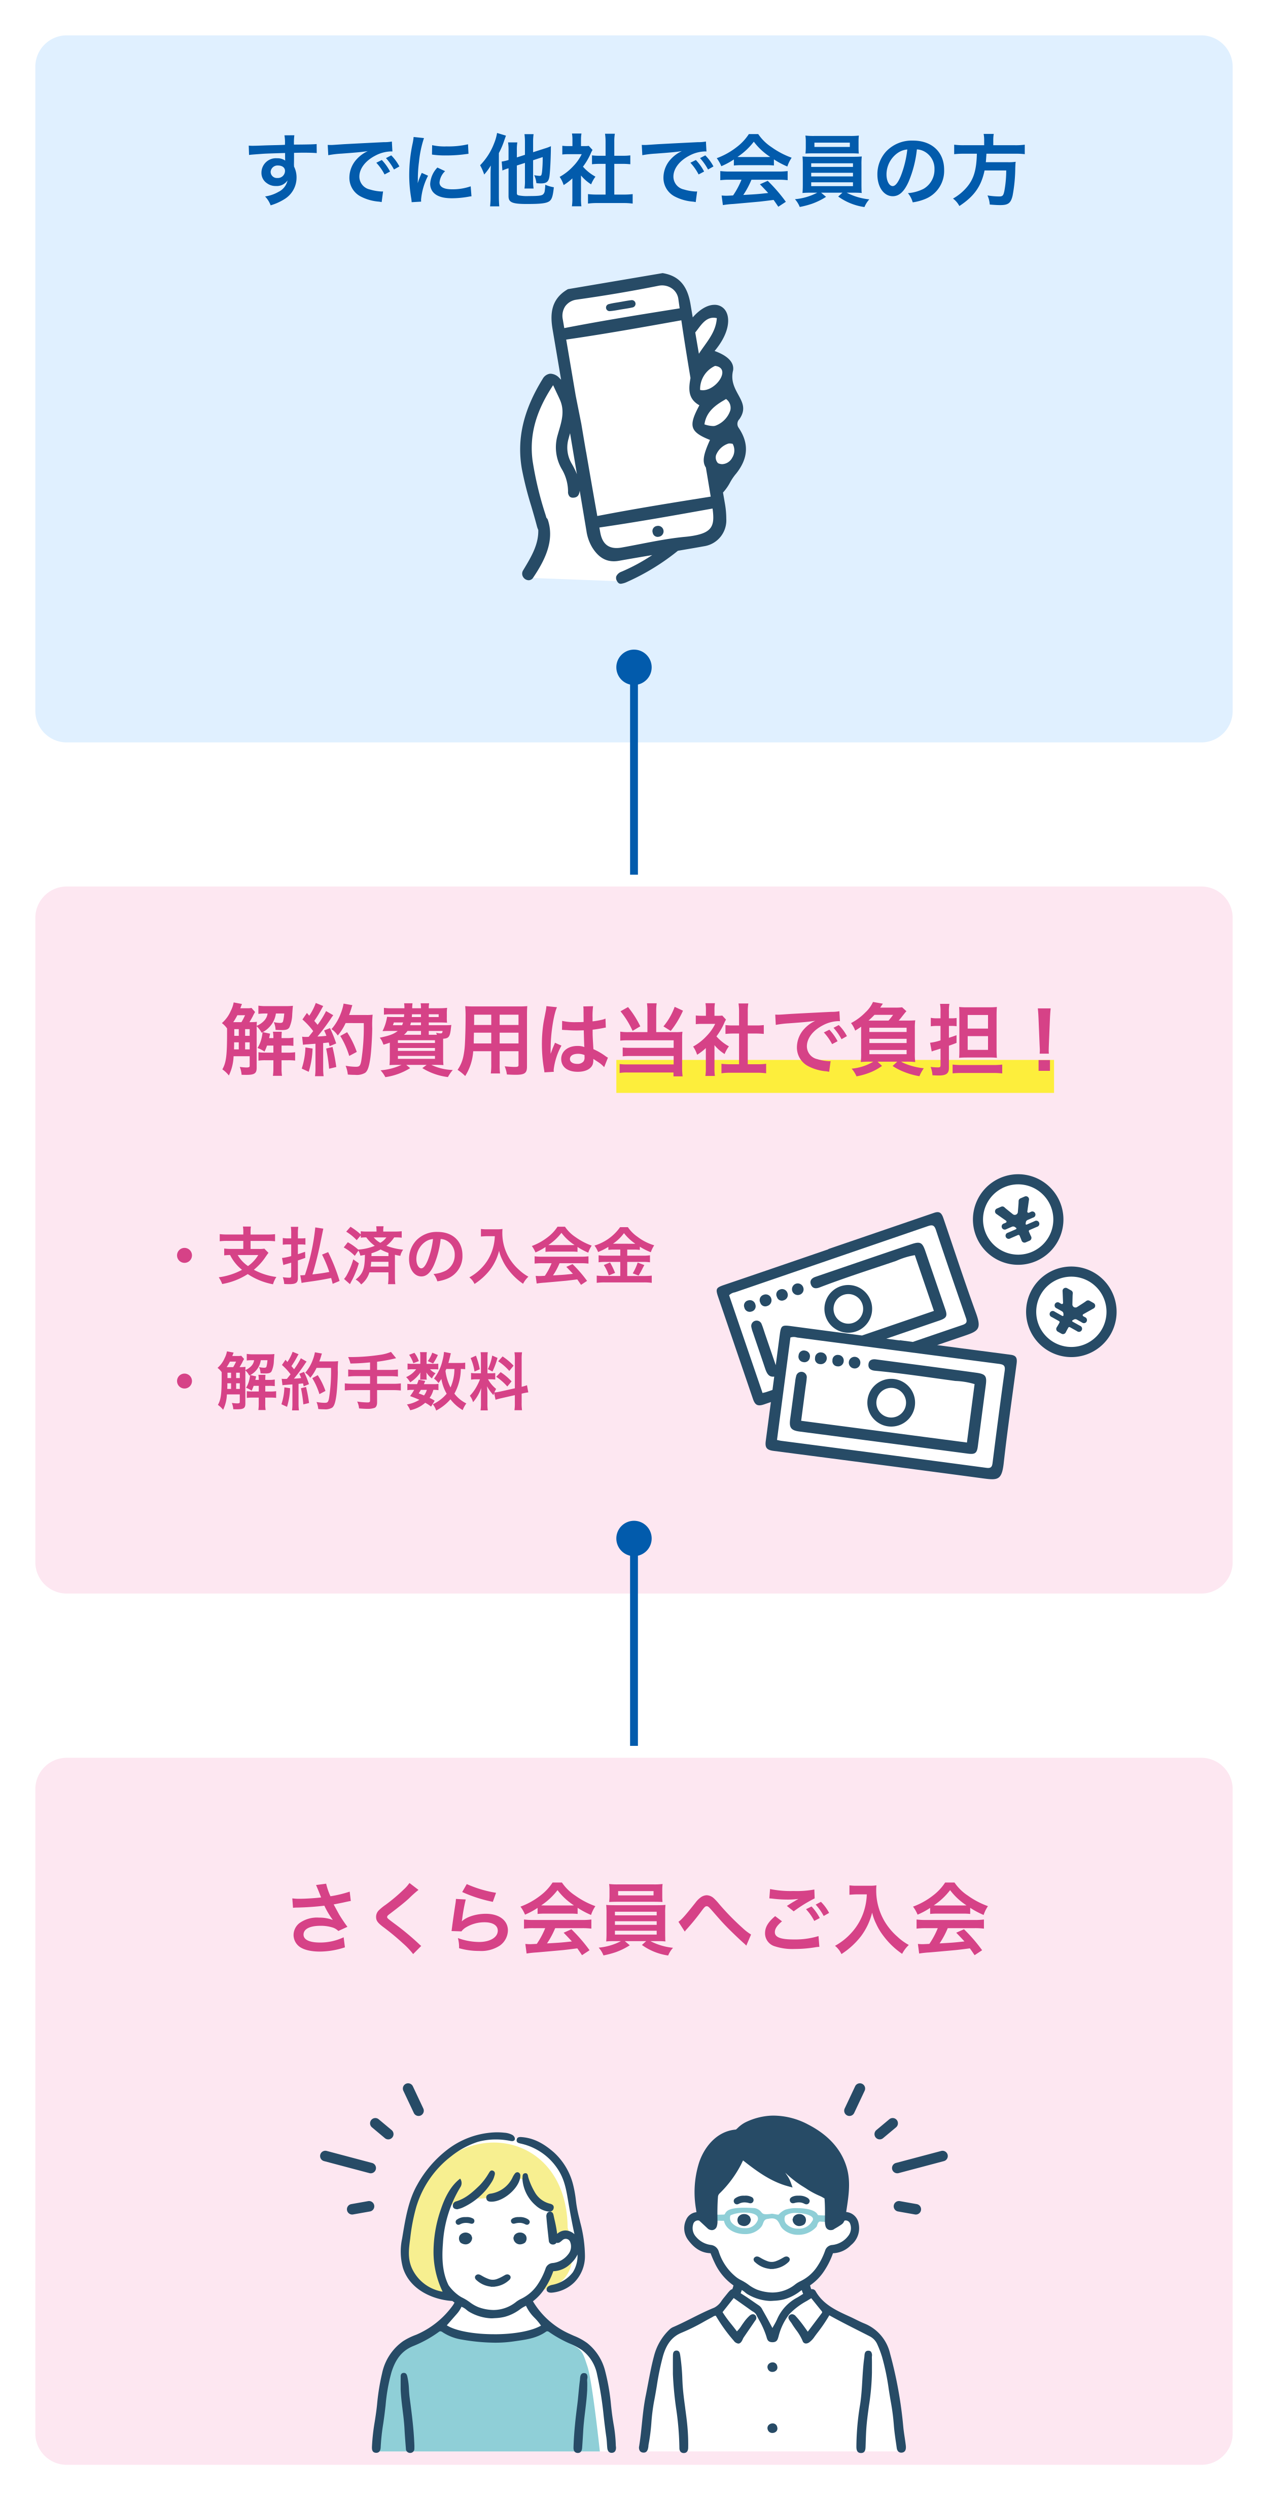 <svg xmlns="http://www.w3.org/2000/svg" xmlns:xlink="http://www.w3.org/1999/xlink" width="323" height="636.489" viewBox="0 0 323 636.489">
  <defs>
    <filter id="パス_15767" x="0" y="0" width="323" height="198" filterUnits="userSpaceOnUse">
      <feOffset dy="3" input="SourceAlpha"/>
      <feGaussianBlur stdDeviation="3" result="blur"/>
      <feFlood flood-opacity="0.161"/>
      <feComposite operator="in" in2="blur"/>
      <feComposite in="SourceGraphic"/>
    </filter>
    <filter id="パス_15759" x="0" y="438.489" width="323" height="198" filterUnits="userSpaceOnUse">
      <feOffset dy="3" input="SourceAlpha"/>
      <feGaussianBlur stdDeviation="3" result="blur-2"/>
      <feFlood flood-opacity="0.161"/>
      <feComposite operator="in" in2="blur-2"/>
      <feComposite in="SourceGraphic"/>
    </filter>
    <clipPath id="clip-path">
      <rect id="長方形_24036" data-name="長方形 24036" width="159.924" height="94.16" fill="none"/>
    </clipPath>
    <filter id="パス_15761" x="0" y="216.678" width="323" height="198" filterUnits="userSpaceOnUse">
      <feOffset dy="3" input="SourceAlpha"/>
      <feGaussianBlur stdDeviation="3" result="blur-3"/>
      <feFlood flood-opacity="0.161"/>
      <feComposite operator="in" in2="blur-3"/>
      <feComposite in="SourceGraphic"/>
    </filter>
  </defs>
  <g id="グループ_11681" data-name="グループ 11681" transform="translate(-5797 -2823)">
    <g transform="matrix(1, 0, 0, 1, 5797, 2823)" filter="url(#パス_15767)">
      <path id="パス_15767-2" data-name="パス 15767" d="M8,0H297a8,8,0,0,1,8,8V172a8,8,0,0,1-8,8H8a8,8,0,0,1-8-8V8A8,8,0,0,1,8,0Z" transform="translate(9 6)" fill="#e0f0ff"/>
    </g>
    <path id="パス_15770" data-name="パス 15770" d="M-87.1-10.64v-1.3c1.58-.04,1.94-.04,2.42-.04,1.66,0,2.62.04,3.36.1l-.02-2.3c-.74.08-2.3.12-5.78.14a15.726,15.726,0,0,1,.1-2.38l-2.52.02a10.852,10.852,0,0,1,.12,2.42c-1.04.04-1.04.04-1.7.06-1.64.04-1.84.04-3.14.08-2.58.1-2.9.1-3.4.1a8.709,8.709,0,0,1-.98-.04l.08,2.38c.54-.08.54-.08,3.56-.3.88-.06,2.76-.12,5.62-.2,0,.54,0,1.66.02,1.7a.824.824,0,0,0,.02.24,3.342,3.342,0,0,0-2.08-.6A3.682,3.682,0,0,0-95.4-6.92a3.125,3.125,0,0,0,1.38,2.7,3.686,3.686,0,0,0,2.32.72,3.3,3.3,0,0,0,2.94-1.42A4.21,4.21,0,0,1-91.08-2a9.439,9.439,0,0,1-3.4,1.16,6.564,6.564,0,0,1,1.42,2.26A13.981,13.981,0,0,0-89.44-.22a6.417,6.417,0,0,0,2.98-5.4,6.087,6.087,0,0,0-.64-2.82c0-.24-.02-.4-.02-.48Zm-2.3,3.3a1.822,1.822,0,0,1-1.96,1.8,1.578,1.578,0,0,1-1.7-1.58,1.752,1.752,0,0,1,1.86-1.6C-90.1-8.72-89.4-8.18-89.4-7.34Zm11.02-4a25.1,25.1,0,0,1,3.32-.4c3.88-.28,5.12-.4,6.74-.64a8.844,8.844,0,0,0-2.78,2.02A6.964,6.964,0,0,0-73-5.66,5.351,5.351,0,0,0-70.14-.84,12.032,12.032,0,0,0-65.46.48c.38.06.42.06.68.12l.36-2.72c-.2.02-.38.02-.4.02a12.137,12.137,0,0,1-2.98-.52,3.358,3.358,0,0,1-2.66-3.26c0-2.02,1.5-4.02,4.04-5.34a8.944,8.944,0,0,1,3.96-1.08,3.1,3.1,0,0,1,.42.02l-.14-2.54a10.776,10.776,0,0,1-2.06.16c-5.34.26-8.76.44-10.22.52-2.94.2-2.94.2-3.3.2-.1,0-.32,0-.76-.02Zm12.24,1.92a13.5,13.5,0,0,1,2.1,2.98l1.4-.74a12.961,12.961,0,0,0-2.1-2.94Zm5.88.94a11.566,11.566,0,0,0-2.08-2.82l-1.34.7a14.736,14.736,0,0,1,2.04,2.9ZM-54.72.48c-.02-.26-.02-.42-.02-.54a16.419,16.419,0,0,1,1.78-6.06l-1.6-.72A20.4,20.4,0,0,0-55.6-4.2c.02-.5.04-.66.04-1.1a33.393,33.393,0,0,1,.3-4.42A27.574,27.574,0,0,1-54-15.7l-2.64-.28a13.087,13.087,0,0,1-.3,1.86,38.4,38.4,0,0,0-.82,7.82,34.885,34.885,0,0,0,.52,5.98c.06.46.08.58.1.94Zm2.76-11.98a23.742,23.742,0,0,0,3.6.22,35.824,35.824,0,0,0,4.28-.24c.96-.12,1.26-.16,1.42-.18l-.12-2.42a22.055,22.055,0,0,1-5.44.54,14.42,14.42,0,0,1-3.7-.32Zm1.38,3.3a6.534,6.534,0,0,0-1.84,4.12,3.35,3.35,0,0,0,.6,1.96c.88,1.18,2.48,1.74,4.96,1.74a24.663,24.663,0,0,0,4.14-.38,6.684,6.684,0,0,1,.82-.12l-.2-2.54a14.055,14.055,0,0,1-4.76.76c-2.08,0-3.18-.6-3.18-1.74a4.524,4.524,0,0,1,1.42-2.88Zm22.3-1.18v4.46a11.987,11.987,0,0,1-.12,2.06h2.32a12.356,12.356,0,0,1-.12-2v-5.2l2.44-.8a32.889,32.889,0,0,1-.16,3.7c-.12.94-.2,1.08-.64,1.08a8.505,8.505,0,0,1-1.36-.18,6.633,6.633,0,0,1,.56,2.04c.5.04.72.06,1.1.06,1.54,0,2.04-.44,2.24-1.94.16-1.3.3-4.06.34-6.46,0-.5,0-.66.02-1.08a11.7,11.7,0,0,1-1.62.6l-2.92.94v-2.66a13.6,13.6,0,0,1,.12-1.94H-28.4a15.361,15.361,0,0,1,.12,2v3.26l-2.06.66v-1.78a11.337,11.337,0,0,1,.12-2.04h-2.36a12.752,12.752,0,0,1,.12,2.12v2.36a11.508,11.508,0,0,1-1.74.4l.18,2.28a9.3,9.3,0,0,1,1.16-.46c.08-.02.22-.06.4-.12v7.1c0,1.6.94,2,4.68,2,3.64,0,4.98-.18,5.74-.72.62-.48.88-1.26,1.12-3.54a9.11,9.11,0,0,1-2.18-.64,15.172,15.172,0,0,1-.14,1.58,1.388,1.388,0,0,1-.48.92c-.44.3-1.3.38-3.56.38A11.1,11.1,0,0,1-29.8-1.1c-.44-.1-.54-.22-.54-.62v-7ZM-37.04-.76a20.161,20.161,0,0,1-.12,2.44h2.34c-.06-.76-.1-1.48-.1-2.42V-11.88a20.676,20.676,0,0,0,1.4-3.3c.2-.56.24-.68.4-1.14L-35.38-17a12.437,12.437,0,0,1-.78,2.7A16.189,16.189,0,0,1-39.7-8.78a13.561,13.561,0,0,1,1.04,2.36,14.3,14.3,0,0,0,1.68-2.3c-.06,1.72-.06,1.72-.06,2.2ZM-14-6.18a10.978,10.978,0,0,0,2.58,2.26,8.53,8.53,0,0,1,1.1-1.96A11.792,11.792,0,0,1-13.5-8.42a16.432,16.432,0,0,0,2-3.42,5.561,5.561,0,0,1,.44-.84l-.96-1.04a7.285,7.285,0,0,1-1.16.06H-14V-15.3a8.525,8.525,0,0,1,.12-1.56H-16.3a9.183,9.183,0,0,1,.12,1.52v1.68h-1a12.211,12.211,0,0,1-1.58-.08v2.22a13.694,13.694,0,0,1,1.68-.08h3.26A11.883,11.883,0,0,1-16-8.52a13.794,13.794,0,0,1-3.44,2.7,7.749,7.749,0,0,1,1.02,2.08,13.478,13.478,0,0,0,2.22-1.7V-.42a11.965,11.965,0,0,1-.12,2.08h2.42A14.2,14.2,0,0,1-14-.38Zm8.48-2.96H-3.4c.7,0,1.32.04,1.96.1V-11.3a13.007,13.007,0,0,1-1.96.1H-5.52v-3.52a11.725,11.725,0,0,1,.14-2.08h-2.5a14.156,14.156,0,0,1,.14,2.08v3.52h-1.5a13.5,13.5,0,0,1-1.96-.1v2.26c.64-.06,1.28-.1,1.96-.1h1.5v7.82H-9.92a18.136,18.136,0,0,1-2.3-.12V.98A16.129,16.129,0,0,1-9.96.84h6.84A16.422,16.422,0,0,1-.84.98V-1.44a17.155,17.155,0,0,1-2.28.12h-2.4Zm7.14-2.2a25.1,25.1,0,0,1,3.32-.4c3.88-.28,5.12-.4,6.74-.64A8.844,8.844,0,0,0,8.9-10.36,6.964,6.964,0,0,0,7-5.66,5.351,5.351,0,0,0,9.86-.84,12.032,12.032,0,0,0,14.54.48c.38.06.42.06.68.12l.36-2.72c-.2.02-.38.02-.4.02a12.137,12.137,0,0,1-2.98-.52A3.358,3.358,0,0,1,9.54-5.88c0-2.02,1.5-4.02,4.04-5.34a8.944,8.944,0,0,1,3.96-1.08,3.1,3.1,0,0,1,.42.02l-.14-2.54a10.776,10.776,0,0,1-2.06.16c-5.34.26-8.76.44-10.22.52-2.94.2-2.94.2-3.3.2-.1,0-.32,0-.76-.02ZM13.86-9.42a13.5,13.5,0,0,1,2.1,2.98l1.4-.74a12.961,12.961,0,0,0-2.1-2.94Zm5.88.94a11.566,11.566,0,0,0-2.08-2.82l-1.34.7a14.736,14.736,0,0,1,2.04,2.9Zm5.2-.24a16,16,0,0,1,1.72-.08h6.68a15.192,15.192,0,0,1,1.8.08v-1.56a21.326,21.326,0,0,0,3.42,1.82,8.906,8.906,0,0,1,1.1-2.24,21.14,21.14,0,0,1-5.14-2.7,12.146,12.146,0,0,1-3.38-3.32H28.76a13.17,13.17,0,0,1-3.16,3.36,18.663,18.663,0,0,1-5.02,2.78,9.289,9.289,0,0,1,1.16,2.04,18.819,18.819,0,0,0,3.2-1.72Zm1.74-2.16c-.36,0-.48,0-.82-.02a17.074,17.074,0,0,0,4.16-3.88A16.292,16.292,0,0,0,34.2-10.9c-.38.02-.56.02-.88.02Zm.2,5.78a20.709,20.709,0,0,1-2.14,4c-1.02.06-1.62.08-1.76.08-.28,0-.62-.02-1.16-.06l.32,2.44a23.782,23.782,0,0,1,2.58-.28c.8-.06,4.76-.42,6.74-.6C32.2.4,33.4.26,35.06.04c.34.48.54.76,1.2,1.74L38.18.52a40.93,40.93,0,0,0-4.62-5.34l-1.98.88c1.12,1.16,1.46,1.52,2.1,2.22-2.8.3-2.8.3-6.34.5A21.741,21.741,0,0,0,29.42-5.1H36.3a18.608,18.608,0,0,1,2.34.12V-7.3a18.831,18.831,0,0,1-2.34.12H23.84a19.644,19.644,0,0,1-2.36-.12v2.32a18.736,18.736,0,0,1,2.36-.12Zm19.3,3.3A15.059,15.059,0,0,1,40.5-.14a6.452,6.452,0,0,1,1.22,1.98,23.752,23.752,0,0,0,3.06-.8A17.4,17.4,0,0,0,48.42-.74L47.16-1.8H52.6l-1.08.98A15.046,15.046,0,0,0,58.2,1.86,6.7,6.7,0,0,1,59.44-.1a15.863,15.863,0,0,1-5.76-1.7h1.6c1,0,1.62.02,2.24.08a3.509,3.509,0,0,1-.06-.8c0-.08-.02-.52-.02-1.3V-8.88a17.978,17.978,0,0,1,.08-2.14c-.7.06-1.26.08-2.24.08H44.64c-.94,0-1.62-.02-2.22-.08a19.79,19.79,0,0,1,.08,2.14v5.06c0,1-.04,1.6-.08,2.1.64-.06,1.22-.08,2.22-.08ZM44.64-9.28H55.28v.92H44.64Zm0,2.42H55.28v.92H44.64Zm0,2.42H55.28v.98H44.64ZM56.7-14.8a12.161,12.161,0,0,1,.08-1.54,17.382,17.382,0,0,1-2.26.1H45.44a17.721,17.721,0,0,1-2.28-.1,9.959,9.959,0,0,1,.1,1.54v1.54c0,.54-.04,1-.08,1.5.6-.04,1.3-.06,2.2-.06H54.6c.88,0,1.56.02,2.16.06-.04-.46-.06-.9-.06-1.5Zm-2.22.26v1.1H45.46v-1.1Zm17.08,1.72a4.371,4.371,0,0,1,2.02.6,4.955,4.955,0,0,1,2.46,4.44,5.6,5.6,0,0,1-2.78,5,10.629,10.629,0,0,1-3.98,1.1A6.38,6.38,0,0,1,70.5.66a13.076,13.076,0,0,0,3.14-.84A7.7,7.7,0,0,0,78.5-7.64c0-4.5-3.12-7.42-7.92-7.42a8.978,8.978,0,0,0-6.88,2.8,8.591,8.591,0,0,0-2.2,5.82c0,3.22,1.64,5.54,3.92,5.54,1.64,0,2.92-1.18,4.06-3.76A28.934,28.934,0,0,0,71.56-12.82Zm-2.44.02a26.359,26.359,0,0,1-1.66,6.76c-.72,1.72-1.4,2.56-2.06,2.56-.88,0-1.58-1.3-1.58-2.94a6.7,6.7,0,0,1,2.72-5.4A5.091,5.091,0,0,1,69.12-12.8ZM88.7-13.88H83.56a17.8,17.8,0,0,1-2.5-.14v2.42a21.744,21.744,0,0,1,2.5-.12h3.28c-.1,4.08-.78,6.4-2.5,8.46A12.929,12.929,0,0,1,80.76-.3a5.577,5.577,0,0,1,1.62,1.9c3.78-2.48,5.58-5.04,6.42-9.06h5.52a29.278,29.278,0,0,1-.44,5.02c-.26,1.38-.46,1.6-1.34,1.6a19.01,19.01,0,0,1-3-.26,6.49,6.49,0,0,1,.58,2.32c1.54.12,2,.14,2.7.14,2,0,2.66-.5,3.12-2.4a39.532,39.532,0,0,0,.68-7.02c.04-.86.04-1.1.08-1.4a.5.5,0,0,0,.02-.2,12.572,12.572,0,0,1-2.06.1H89.12c.06-.6.06-.66.16-2.16H96.6a17.8,17.8,0,0,1,2.44.12v-2.42a16.829,16.829,0,0,1-2.52.14h-5.5V-15.1a8.964,8.964,0,0,1,.12-1.66H88.56a8.034,8.034,0,0,1,.14,1.66Z" transform="translate(5959 2873.852)" fill="#025bac"/>
    <path id="パス_14914" data-name="パス 14914" d="M16.159,8.307s-3.993,1.647-4.831,3.046a6.015,6.015,0,0,0-.6,4.861C11.2,18.29,14.1,35.323,14.1,35.323s-2.9-4.4-3.929-4.6-1.61-.068-2.512,1.22-3.221,7.75-4.058,10.8-1.739,5.3-.708,9.748S6.433,66.12,6.948,67.615a8.472,8.472,0,0,1-.258,7.163c-1.61,2.834-3.607,6.055-3.607,6.055l24.025.9s11.01-8.166,13.76-8.767,7.824-1.2,9.334-2.333,2.154-1.653,2.283-4.294-.322-8.7-.322-8.7,5.217-5.99,5.411-9.21-1.546-3.736-1.868-5.346.451-2.8.644-4.558.49-3.3-1.2-5.039-1.232-2.827-1.109-4.6a3.5,3.5,0,0,0-2.216-3.578,15.729,15.729,0,0,1-2.749-1.932s3.994-4.315,3.962-6.892.586-3.98-1.688-3.536S44.5,17.518,44.5,17.518l-1.61-9.211a4.937,4.937,0,0,0-4.959-3.092C34,5.28,16.159,8.307,16.159,8.307" transform="translate(5927.972 2889.249)" fill="#fff"/>
    <path id="パス_14916" data-name="パス 14916" d="M55.654,39.375a1.7,1.7,0,0,1,.186-2.187c1.755-2.516.812-4.239-.279-6.233-.924-1.688-1.971-3.6-1.316-6.206.36-2.477-2.231-3.994-4.468-4.832l-.245-.092.166-.2c3.464-4.241,3.747-7.755,2.858-9.63A3.265,3.265,0,0,0,49.5,8.074c-1.788,0-3.751,1.161-5.541,3.2-.187-1.111-.376-2.226-.56-3.334C42.6,3.149,40.428.7,36.351.011L36.292,0,12.168,4.085l-.055.032c-4.487,2.6-4.454,6.688-3.83,10.345C9,18.675,9.718,22.915,10.433,27.154c-.155-.166-.315-.33-.481-.491a3.213,3.213,0,0,0-2.176-1.051,2,2,0,0,0-.335.028,2.544,2.544,0,0,0-1.7,1.283C.783,34.952-.9,42.258.446,49.915a87.955,87.955,0,0,0,2.4,9.455c.477,1.626.969,3.307,1.407,4.989a5.538,5.538,0,0,0,.345.984l.017.036v.039c.1,3.657-1.809,6.841-3.657,9.92l-.192.32A1.577,1.577,0,0,0,.723,77.3a1.729,1.729,0,0,0,1.437.89,1.393,1.393,0,0,0,1.172-.686c2.842-4.236,5.508-9.291,3.731-14.663a1.128,1.128,0,0,0-.32-.5L6.7,62.313l-.248-.84a87.177,87.177,0,0,1-3.3-13.8c-.78-6.154.694-11.937,4.641-18.2l.6-.946.472,1.014c.2.426.376.8.536,1.133l.016.034c.318.667.569,1.193.8,1.743,1.111,2.686.378,5.192-.332,7.618-.106.361-.211.721-.31,1.08a11.022,11.022,0,0,0,.951,8.617A11.306,11.306,0,0,1,12.2,55.6a1.691,1.691,0,0,0,.426,1.3,1.2,1.2,0,0,0,.831.275,2.393,2.393,0,0,0,.274-.017c.039,0,.077-.01.113-.016.553-.094,1.183-.389,1.325-1.757q.853,5.1,1.706,10.193a11.373,11.373,0,0,0,1.453,4.212c1.761,2.845,3.919,3.943,6.791,3.457l.068-.012c1.863-.331,3.883-.68,6.357-1.1l2.1-.353a47.923,47.923,0,0,1-7.8,4.22,2.3,2.3,0,0,0-1.355,1.185,1.452,1.452,0,0,0,.161,1.181c.338.637.7.719.978.719h.043a5.38,5.38,0,0,0,1.69-.528A58.157,58.157,0,0,0,40.18,70.688l.131-.022c2.583-.437,4.686-.8,6.619-1.146a6.665,6.665,0,0,0,5.579-6.946,22.739,22.739,0,0,0-.325-3.759q-.255-1.476-.513-2.952a12.424,12.424,0,0,0,1.778-2.523,13.317,13.317,0,0,1,1.613-2.353c3.066-3.88,3.259-7.678.592-11.612m-3.2-7.33.1.088a2.737,2.737,0,0,1,.975,2.825,6.256,6.256,0,0,1-3.893,3.927,2.366,2.366,0,0,1-.5.048,7.369,7.369,0,0,1-2.038-.371l-.155-.048.026-.16c.507-3.162,2.888-4.79,5.079-6.066Zm-2.86-8.4.048-.022.053.006c1.2.141,1.862.8,1.8,1.8-.107,1.836-2.62,4.389-4.946,4.389a3.113,3.113,0,0,1-.558-.05l-.152-.028v-.154A6.5,6.5,0,0,1,49.6,23.645m-4.284-9.453c1-1.328,2.129-2.833,3.93-2.833a3.557,3.557,0,0,1,.686.069l.163.032-.013.167c-.211,2.768-1.739,4.9-3.217,6.967-.453.633-.911,1.274-1.335,1.937q-.465-2.712-.927-5.423c.236-.284.469-.593.712-.916M11.481,8.446a4.2,4.2,0,0,1,2.848-1.683l.166-.026c3.554-.5,7.091-1.044,10.515-1.624,3.45-.584,6.892-1.22,10.226-1.89l.145-.027a4.418,4.418,0,0,1,3.346.757A3.917,3.917,0,0,1,40.3,6.608c.107.786.222,1.575.333,2.362C30.827,10.53,20.98,12.1,11.238,14q-.189-1.112-.377-2.224a4.413,4.413,0,0,1,.62-3.328m1.66,40.073a8.039,8.039,0,0,1-.777-6.483l.2-.735.15-.547q.735,4.392,1.46,8.729l.288,1.719a20.162,20.162,0,0,0-1.323-2.683m3.641-3.064q-.4-2.306-.785-4.615l-.417-2.477-1.431-7.189q-1.205-7.128-2.416-14.255c9.8-1.411,19.584-3.162,29.327-4.91.72,4.906,1.512,9.817,2.33,14.7C42.906,29.4,42.7,31.9,45.5,33.557l.153.092-.084.158c-1.3,2.451-2.012,4.243-1.515,5.6.4,1.1,1.636,2,4.118,2.989l.181.072-.08.179c-1.582,3.533-1.989,5.4-.912,6.929-.016-.015-.033-.029-.049-.044.418,2.457.829,4.918,1.229,7.369-9.635,1.534-19.312,3.08-28.89,4.938-.671-3.75-1.325-7.512-1.962-11.184q-.45-2.6-.9-5.2M44.06,66.872c-.632.107-1.323.2-2.111.27-1.707.162-3.565.415-5.68.773-1.893.32-3.81.693-5.664,1.054-1.551.3-3.154.613-4.732.892l-.068.012c-3.061.518-4.825-.727-5.391-3.807-.079-.431-.157-.865-.235-1.3,9.631-1.395,19.253-3.114,28.832-4.833.564,4.184.1,6.081-4.951,6.937m9.958-19.877a3.022,3.022,0,0,1-2.531,1.643,2.529,2.529,0,0,1-1.058-.239l-.037-.017-.027-.032a2.116,2.116,0,0,1-.454-2.036,5.04,5.04,0,0,1,3.149-2.92,1.543,1.543,0,0,1,.306-.028,3.411,3.411,0,0,1,.685.086l.082.017.042.073a3.492,3.492,0,0,1-.156,3.451" transform="translate(5929.5 2892.527)" fill="#274b66"/>
    <path id="パス_14917" data-name="パス 14917" d="M59.984,21.322c.957-.069,1.911-.274,2.857-.43s1.908-.289,2.845-.5a.941.941,0,0,0-.314-1.855c-.954.111-1.9.3-2.851.465s-1.913.285-2.84.535a.9.9,0,0,0,.3,1.784" transform="translate(5892.445 2880.875)" fill="#274b66"/>
    <path id="パス_14918" data-name="パス 14918" d="M91.918,173.393a1.306,1.306,0,0,0-1.031,1.718,1.273,1.273,0,0,0,1.546,1.02,1.395,1.395,0,1,0-.515-2.737" transform="translate(5872.38 2783.513)" fill="#274b66"/>
    <path id="パス_15769" data-name="パス 15769" d="M0,0H57.518V79.091H0Z" transform="translate(5929.5 2892.528)" fill="none"/>
    <g transform="matrix(1, 0, 0, 1, 5797, 2823)" filter="url(#パス_15759)">
      <path id="パス_15759-2" data-name="パス 15759" d="M8,0H297a8,8,0,0,1,8,8V172a8,8,0,0,1-8,8H8a8,8,0,0,1-8-8V8A8,8,0,0,1,8,0Z" transform="translate(9 444.49)" fill="#fde7f1"/>
    </g>
    <g id="グループ_10972" data-name="グループ 10972" transform="translate(5878.538 3353.329)" clip-path="url(#clip-path)">
      <path id="パス_14938" data-name="パス 14938" d="M252.3,48.945c-.139.349-7.879,8.646-7.81,8.925s.373,8.289.373,8.289c-.687-1.093-4.864-1.808-5.386.7-1.861,3.487,3.875,6.779,6.237,6.476-.609,2.479,4.087,8.332,6.3,9.32l-1.355,2.123c-1.684.36-1.65,2.086-3.49,3.639-1.268,1.062.508.6-2.267,1.73s-10.98,5.168-10.98,5.168a16.116,16.116,0,0,0-1.608,3.273c-1.8,6.425-3.777,20.187-4.863,26.469h66.36s-1.973-17.9-2.264-19.1-2.089-7.276-3.034-8.657a9.974,9.974,0,0,0-1.982-2.454c-2.3-1.92-12.712-5.1-14.156-8.027-1.012-1.705-3.752-3-2.978-4.559.416-.472,4.6-3.961,5-5.524s.727-3.089,2.035-3.38,3.114-.691,3.829-1.745,1.878-2.311,1.478-3.936-.618-2.432-1.963-2.519-4.47,1.766-4.47,1.766l-.182-7.524-13.011-8.4Z" transform="translate(-145.52 -31.314)" fill="#fff"/>
      <path id="パス_14939" data-name="パス 14939" d="M307.3,90.68c0-.016-.009-.033-.02-.066a.788.788,0,0,0-.046-.114.4.4,0,0,0-.033-.051.486.486,0,0,0-.238-.321.569.569,0,0,0-.29-.081l-.218.017h0a.749.749,0,0,0-.311-.052c-.686-.009-1.3-.026-1.863-.052-.068,0-.139-.008-.211-.014-.1-.007-.195-.014-.294-.017a.281.281,0,0,1-.25-.149c-.771-1.533-4.206-1.652-5.24-1.652a9.008,9.008,0,0,0-2.992.389.579.579,0,0,0-.062.03,4.992,4.992,0,0,0-1.532,1.1c-.119.13-.128.141-.233.141a6.241,6.241,0,0,1-.79-.115c-.182-.032-.4-.07-.658-.113a.613.613,0,0,0-.1-.009.623.623,0,0,0-.094.007,9.637,9.637,0,0,1-1.372.126c-.826,0-1-.211-1.272-.532a2.769,2.769,0,0,0-1.557-1,.671.671,0,0,0-.146-.026c-.984-.067-1.879-.1-2.66-.1-4.1,0-4.585.939-4.914,1.575a.3.3,0,0,1-.279.17c-.137,0-.275.005-.412.01-.106,0-.211.008-.314.009q-.573.008-1.146.011h-.63l-.108,0a.673.673,0,0,0-.646.561c-.009.049-.021.1-.033.145l-.009.039-.006.053.022.175.034.04a1.309,1.309,0,0,1,.1.131l.018.028.064.045a.537.537,0,0,0,.154.085c.173.071.349.126.5.17l.023.007.456.009a1.7,1.7,0,0,0,.43.048,2.524,2.524,0,0,0,.3-.017c.18.019.36.031.542.034.118,0,.237,0,.357,0s.213,0,.319-.006a.327.327,0,0,1,.072.2c.555,2.191,3.094,3.189,5.217,3.189a5.232,5.232,0,0,0,4.119-1.7,2.672,2.672,0,0,0,.564-1.009c.228-.6.425-1.119,1.335-1.169a4.347,4.347,0,0,1,.933-.116c1.223,0,1.612.76,2.023,1.565a3.283,3.283,0,0,0,1.023,1.364,5.637,5.637,0,0,0,3.627,1.249,6.158,6.158,0,0,0,4.671-2.031.728.728,0,0,0,.137-.267c.242-.847.478-1.018.7-1.075a.163.163,0,0,1,.04,0,.344.344,0,0,1,.046,0,6.117,6.117,0,0,0,.678.044c.1,0,.189.006.278.01s.164.014.253.024a4.159,4.159,0,0,0,.452.033,1.342,1.342,0,0,0,.385-.049l.035,0c.1.01.193.018.29.025.032,0,.063,0,.093,0a.663.663,0,0,0,.16-.019.546.546,0,0,0,.312-.221l.069-.059a.692.692,0,0,0,.079-.1.684.684,0,0,0,.078-.181.59.59,0,0,0,.018-.107l.005-.045v-.053a.991.991,0,0,0-.023-.185m-5.2.8a3.7,3.7,0,0,1-3.5,1.879,3.938,3.938,0,0,1-3.157-1.31,1.949,1.949,0,0,1-.225-1.851.309.309,0,0,1,.067-.117,4.384,4.384,0,0,1,2.835-.693c1.978,0,3.8.555,4.154,1.263a.757.757,0,0,1-.171.829m-20.463.4a1.936,1.936,0,0,1-.389-1.718.352.352,0,0,1,.184-.243,9.191,9.191,0,0,1,3.536-.63c1.581,0,2.767.353,3.174.944a1.128,1.128,0,0,1,.057,1.1,3.251,3.251,0,0,1-3.245,1.909,4.321,4.321,0,0,1-3.315-1.363" transform="translate(-176.784 -56.322)" fill="#8fcfd7"/>
      <path id="パス_14940" data-name="パス 14940" d="M317.678,197.308a1.388,1.388,0,0,0-1.112.534,1.138,1.138,0,0,0-.133,1.057,1.184,1.184,0,0,0,1.187.838h0a1.362,1.362,0,0,0,1.068-.485,1.088,1.088,0,0,0,.161-.976,1.143,1.143,0,0,0-1.171-.968" transform="translate(-202.402 -126.233)" fill="#274b66"/>
      <path id="パス_14941" data-name="パス 14941" d="M317.678,240.448a1.388,1.388,0,0,0-1.112.533,1.138,1.138,0,0,0-.133,1.057,1.184,1.184,0,0,0,1.187.838h0a1.362,1.362,0,0,0,1.068-.485,1.088,1.088,0,0,0,.161-.976,1.143,1.143,0,0,0-1.171-.968" transform="translate(-202.402 -153.833)" fill="#274b66"/>
      <path id="パス_14942" data-name="パス 14942" d="M293.4,106.327c-.064-.463-.134-.925-.2-1.388-.139-.91-.282-1.851-.371-2.779a106.983,106.983,0,0,0-3.35-18.607,10.9,10.9,0,0,0-6.627-7.743c-.729-.295-1.451-.653-2.149-1-.474-.236-.964-.479-1.455-.7l-.166-.075c-3.251-1.475-6.613-3-8.54-6.344a1.057,1.057,0,0,0-.943-.6,1.187,1.187,0,0,0-.211.019c-.066-.181-.134-.361-.189-.545-.043-.143-.079-.288-.114-.433a13.1,13.1,0,0,0,3.677-3.8,19.833,19.833,0,0,0,2.078-4.154l.081-.23.244-.01a6.6,6.6,0,0,0,4.316-2.03,5.511,5.511,0,0,0,1.963-5.554,3.5,3.5,0,0,0-2.736-2.834,2.923,2.923,0,0,0-.429-.068c.014-.085.028-.169.041-.255l.078-.508c.475-3.117.966-6.34.276-9.562-.073-.344-.161-.691-.261-1.029-1.35-4.574-4.634-8.235-9.758-10.882a18.969,18.969,0,0,0-8.843-2.3q-.418,0-.84.021a16.73,16.73,0,0,0-6.39,1.708,8.1,8.1,0,0,0-1.945,1.434c-.11.1-.22.2-.332.3s-.116.089-.131.09c-5.187.429-8.343,4.985-9.469,8.756a25.081,25.081,0,0,0-.666,11.537c.027.241.064.482.108.715l0,.023a3.224,3.224,0,0,0-2.654,1.98,5,5,0,0,0,.521,5.089c1.612,2.164,3.357,3.234,5.49,3.366l.228.014.085.212c.267.669.59,1.456.966,2.224a14.451,14.451,0,0,0,4.792,5.759c-.035.142-.07.284-.112.424-.054.181-.121.358-.186.536-.443.079-.8.518-1.5,1.388-.19.236-.406.5-.658.809-.188.227-.369.471-.544.707a4.885,4.885,0,0,1-1.924,1.811c-1.956.785-3.862,1.743-5.706,2.67-1.5.753-3.047,1.532-4.609,2.21a3.242,3.242,0,0,0-.928.551,14.12,14.12,0,0,0-4.088,6.914c-.616,2.293-1.062,4.649-1.493,6.929-.2,1.036-.392,2.072-.6,3.106-.493,2.406-.746,4.875-.991,7.262-.189,1.843-.384,3.75-.689,5.608a1.578,1.578,0,0,0,.185,1.209,1.077,1.077,0,0,0,.749.414,1.586,1.586,0,0,0,.226.017c.93,0,1.09-.931,1.167-1.379.019-.109.027-.22.035-.332a2.632,2.632,0,0,1,.039-.341,48.249,48.249,0,0,0,.716-5.586,49.923,49.923,0,0,1,.673-5.364c.264-1.324.491-2.676.709-3.984a67.136,67.136,0,0,1,1.579-7.611c.918-3.168,2.414-5.011,4.851-5.977a50.517,50.517,0,0,0,5.71-2.839c.643-.354,1.285-.708,1.932-1.052.071-.037.14-.079.21-.121a1.411,1.411,0,0,1,.732-.268l.092.149c.132.215.274.445.413.677a40.746,40.746,0,0,0,4.072,5.525,1.7,1.7,0,0,0,1.17.746c.6,0,.951-.672,1.161-1.178a3.51,3.51,0,0,1,.367-.617l.086-.124q.746-1.1,1.5-2.191.6-.882,1.2-1.764a.969.969,0,0,0-.005-1.362.889.889,0,0,0-.6-.235,1.248,1.248,0,0,0-.782.328,10.07,10.07,0,0,0-1.575,1.8l-.091.122c-.156.209-.3.426-.45.646a7.882,7.882,0,0,1-1.174,1.466c-.454-.622-.931-1.221-1.394-1.8a28.811,28.811,0,0,1-2.255-3.1l2.836-3.587,1.156.818c1.1.781,2.2,1.553,3.283,2.332.125.09.262.176.4.262a2.305,2.305,0,0,1,.857.738c.237.469.486.934.735,1.4a21.69,21.69,0,0,1,1.892,4.239l.034.119c.189.678.367,1.318,1.478,1.341h.061c1.1,0,1.3-.679,1.487-1.335l.051-.177a15.337,15.337,0,0,1,2.734-5.632,18.269,18.269,0,0,1,4.449-3.362c.382-.232.763-.465,1.138-.7l.652.812c.652.813,1.289,1.606,1.935,2.39.218.263.24.394.1.583L268.5,77.919c-.149-.209-.292-.408-.429-.6-.389-.546-.755-1.062-1.134-1.554-.536-.7-1.042-1.3-1.547-1.844a1.244,1.244,0,0,0-.889-.445.951.951,0,0,0-.583.206c-.66.5-.218,1.141-.006,1.448.068.1.141.2.214.294a5.061,5.061,0,0,1,.309.44c.327.546.7,1.069,1.063,1.576a13.208,13.208,0,0,1,1.681,2.823.9.9,0,0,0,.863.671,1.535,1.535,0,0,0,.821-.29,5.65,5.65,0,0,0,1.39-1.489c.08-.11.161-.221.242-.33l.372-.494a39.526,39.526,0,0,0,3.121-4.576c2.471,1.379,4.963,2.639,7.376,3.86,1.006.509,2.009,1.016,3.009,1.531a4.164,4.164,0,0,1,1.829,1.985,25.9,25.9,0,0,1,1.236,3.277,59.925,59.925,0,0,1,1.685,8.171c.178,1.124.361,2.287.569,3.426a55.356,55.356,0,0,1,.733,5.738c.112,1.466.326,2.946.534,4.377.067.465.135.93.2,1.4.1.761.525,1.2,1.152,1.2a1.576,1.576,0,0,0,.166-.009c.486-.055,1.057-.351,1.018-1.45-.012-.321-.056-.641-.1-.924M245.822,57.5a2.372,2.372,0,0,0-2.019-1.661,5.911,5.911,0,0,1-3.764-2.06,3.269,3.269,0,0,1-.721-3.209,1.251,1.251,0,0,1,1.193-.97,1.187,1.187,0,0,1,.345.055c.095.1.19.184.274.258l.125.112,1.759,1.636a1.4,1.4,0,0,0,.734.365,1.261,1.261,0,0,0,.338.047,1.319,1.319,0,0,0,1.242-.964,4.137,4.137,0,0,0,.168-1.447c-.029-1.928-.034-3.991.126-6.012a1.317,1.317,0,0,1,.38-.89,28.626,28.626,0,0,0,5.534-7.454c.153-.323.311-.643.478-.979,3.213,2.517,6.85,5.29,11.276,6.524l1.337.372-.464-1.308a9.335,9.335,0,0,0-1.119-2.051q-.139-.209-.275-.418l.1.095a27.21,27.21,0,0,0,4.075,3.224c.357.216.71.439,1.062.662a20.968,20.968,0,0,0,3.586,1.948,5.586,5.586,0,0,1,.744.384c.137.079.274.158.425.24,0,.03,0,.059.005.09.144,1.75.125,3.551.106,5.293l0,.315a4.576,4.576,0,0,0,.15,1.358,1.312,1.312,0,0,0,.988.98,1.388,1.388,0,0,0,.3.034,1.308,1.308,0,0,0,.146-.008,1.328,1.328,0,0,0,.861-.331,19.949,19.949,0,0,0,1.743-1.075,2.179,2.179,0,0,0,.519-.488,1.1,1.1,0,0,1,.074-.159c.071-.126.156-.247.225-.376a1.225,1.225,0,0,1,.242-.027,1.2,1.2,0,0,1,1.158.813,3.162,3.162,0,0,1-.526,3.187,5.809,5.809,0,0,1-3.963,2.238,2.05,2.05,0,0,0-1.814,1.276,17.862,17.862,0,0,1-2.214,4.424,10.534,10.534,0,0,1-3.3,3.08c-.248.154-.523.293-.79.429a7.388,7.388,0,0,0-1.285.765,9.346,9.346,0,0,1-5.881,2.136,11.712,11.712,0,0,1-3.9-.726,9.753,9.753,0,0,1-2.229-1.278,12.982,12.982,0,0,0-1.872-1.149,7.111,7.111,0,0,1-1.249-.787,13.47,13.47,0,0,1-4.435-6.514m19.989,11.737a11.3,11.3,0,0,0-5,5.242,15.4,15.4,0,0,1-.924,1.805c-.127.224-.258.455-.391.7l-.289-.546c-.307-.58-.585-1.105-.87-1.626-.363-.665-.735-1.325-1.108-1.984l-.3-.532a2.611,2.611,0,0,0-.81-1.005c-.541-.36-1.076-.729-1.611-1.1-.8-.551-1.621-1.121-2.456-1.647-.239-.151-.453-.289-.649-.418a5.765,5.765,0,0,0,.279-.8,4.273,4.273,0,0,1,.81.562,5.342,5.342,0,0,0,.914.64A12.274,12.274,0,0,0,258.9,70.1q.293,0,.59-.021l.406-.028a12.776,12.776,0,0,0,2.427-.322,11.333,11.333,0,0,0,1.411-.472,12.183,12.183,0,0,0,2.621-1.491c.218-.162.423-.3.624-.425a5.523,5.523,0,0,0,.347.955c-.409.258-.818.512-1.221.762Z" transform="translate(-144.272 -14.662)" fill="#274b66"/>
      <path id="パス_14943" data-name="パス 14943" d="M382.983,189.324a.9.9,0,0,0-.663-.263h-.048c-.878,0-.936.8-.978,1.383-.009.126-.018.249-.034.361-.273,1.912-.387,3.867-.5,5.757-.12,2.057-.244,4.184-.574,6.257a67.888,67.888,0,0,0-.936,10.566c0,.591,0,1.691,1.129,1.722h.05c1.106,0,1.138-.973,1.162-1.684l.027-.805c.036-1.1.073-2.233.141-3.346.126-2.066.412-4.157.689-6.179a61.743,61.743,0,0,0,.762-8.456c0-.366,0-.732,0-1.1.006-.872.012-1.773-.016-2.661,0-.114,0-.241.01-.371a1.613,1.613,0,0,0-.229-1.184" transform="translate(-242.638 -120.957)" fill="#274b66"/>
      <path id="パス_14944" data-name="パス 14944" d="M252.626,203.561c-.282-2.083-.575-4.238-.683-6.373l-.041-.824a53.581,53.581,0,0,0-.548-6.224l-.007-.042c-.075-.451-.189-1.133-.912-1.133-.031,0-.062,0-.1,0-.817.064-.827.84-.834,1.32-.015,1.125-.013,2.267-.01,3.372l0,1.3a86.934,86.934,0,0,0,.823,8.736,74.886,74.886,0,0,1,.832,10.072c-.006.787.4,1.268,1.076,1.287h.043c.7,0,1.1-.469,1.121-1.322a48.361,48.361,0,0,0-.155-4.907c-.137-1.764-.379-3.545-.612-5.266" transform="translate(-159.621 -120.896)" fill="#274b66"/>
      <path id="パス_14945" data-name="パス 14945" d="M335.806,92.5a1.748,1.748,0,0,0-1.462.706l-.029.041-.218.625.022.128a1.686,1.686,0,0,0,1.675,1.551,2.286,2.286,0,0,0,1.283-.43l.084-.075.041-.07a1.606,1.606,0,0,0,.123-1.7,1.727,1.727,0,0,0-1.519-.78" transform="translate(-213.748 -59.178)" fill="#274b66"/>
      <path id="パス_14946" data-name="パス 14946" d="M298.32,93.229l-.028-.041a1.745,1.745,0,0,0-1.45-.69,1.727,1.727,0,0,0-1.519.78A1.629,1.629,0,0,0,295.461,95l.07.09.068.046a2.256,2.256,0,0,0,1.255.411A1.686,1.686,0,0,0,298.527,94l.022-.129-.2-.576Z" transform="translate(-188.824 -59.178)" fill="#274b66"/>
      <path id="パス_14947" data-name="パス 14947" d="M306.937,123.9a6.351,6.351,0,0,0,3.1,1.6c.125.027.253.05.38.069l.308.046v.026l.874-.01.023,0v-.014l.307-.046q.192-.028.381-.069a6.347,6.347,0,0,0,3.1-1.6.964.964,0,0,0,.369-.7.71.71,0,0,0-.259-.52.908.908,0,0,0-.6-.231,1.367,1.367,0,0,0-.65.2l-.322.178a10.08,10.08,0,0,1-1.727.823,3.075,3.075,0,0,1-2.1,0,10.114,10.114,0,0,1-1.727-.823l-.323-.179a1.38,1.38,0,0,0-.649-.2.908.908,0,0,0-.6.231.708.708,0,0,0-.259.519.97.97,0,0,0,.37.708" transform="translate(-196.135 -78.334)" fill="#274b66"/>
      <path id="パス_14948" data-name="パス 14948" d="M293.768,81.591a3.1,3.1,0,0,1,1.5-.379,4.273,4.273,0,0,1,1.158.173,1.216,1.216,0,0,0,.329.048.766.766,0,0,0,.738-.485.839.839,0,0,0-.456-1.116,3.272,3.272,0,0,0-1.72-.329h-.188a3.548,3.548,0,0,0-2.2.637.832.832,0,0,0-.3,1.162.783.783,0,0,0,.688.405.952.952,0,0,0,.445-.117" transform="translate(-187.14 -50.864)" fill="#274b66"/>
      <path id="パス_14949" data-name="パス 14949" d="M332.948,81.422a1.5,1.5,0,0,0,.4-.059,4.213,4.213,0,0,1,1.106-.161,2.907,2.907,0,0,1,1.4.347,1.138,1.138,0,0,0,.533.147.782.782,0,0,0,.677-.391c.188-.3.278-.756-.357-1.219a3.886,3.886,0,0,0-2.321-.591l-.179,0a3.19,3.19,0,0,0-1.45.284c-.74.372-.662.883-.549,1.153a.752.752,0,0,0,.742.491" transform="translate(-212.493 -50.858)" fill="#274b66"/>
      <path id="パス_14950" data-name="パス 14950" d="M73.956,37.267c-2.747-1.438-14.262.859-17.24,5.158C50.5,48.331,48.2,53.3,47.3,61.591c-.4,4.06-.708,6.54.3,9.02s.328,3.144,2.947,4.786a19.579,19.579,0,0,0,6.718,2.349c2.651.649,4.493.832,2.592,3.39-.922,1.316-.821,2.618-4.211,4.295s-4,2.841-7.135,4.106-3.238,1.771-4.352,3.593-1.619,1.822-2.328,5.06-2.232,19.127-2.232,19.127H99.779s-1.619-12.346-1.923-15.281-.2-7.186-3.087-9.412-1.721-2.176-5.567-3.8c-5.088-1.89-9.366-7.165-10.829-10.121,1.658-.618,2.548-2.826,5.262-2.751,3.363-.488,7.379-2.122,8.35-5.851-.158-7.692-1.584-19.423-5.819-26.213-3.107-5.382-8.354-5.718-12.212-6.624" transform="translate(-25.339 -23.569)" fill="#fff"/>
      <path id="パス_14951" data-name="パス 14951" d="M54.753,171.732a21.9,21.9,0,0,1-5.882,3.922c-3.51,1.569-4.554,2.432-5.6,4.707s-3.668,23.257-3.668,23.257h57s-1.9-17.845-3.165-21.649-1.193-4.118-4.7-6a22.157,22.157,0,0,1-5.535-4.144,38.535,38.535,0,0,1-4.982,2.152c-3.056,1.1-7.224.894-11.025.972s-5.49-.079-7.814-.863a22.492,22.492,0,0,1-4.634-2.354" transform="translate(-25.339 -109.87)" fill="#8fcfd7"/>
      <path id="パス_14952" data-name="パス 14952" d="M101.422,63.7c-.2-27.151-32.137-29.034-39.678-4.672-3.275,10.228-3.082,22.11,9.771,22.015-3.779-4.012-4.362-17.154-1.883-21.673a1.573,1.573,0,0,0,.3.125c.81-1.8,3.191-2.144,5.016-2.393,1.051-.238,1.974-.882,3.069-.913a10.217,10.217,0,0,0,8.421-3.153,3.823,3.823,0,0,1,1.62-1.483c4.737-2,.962,4.725,7.718,6.964A1.826,1.826,0,0,1,97.1,60.257a24.221,24.221,0,0,0,.519,5.835c1.372-.478,2.978-1.033,4.4-.5-.168-.617-.363-1.245-.593-1.883" transform="translate(-38.364 -26.853)" fill="#f7ef90"/>
      <path id="パス_14953" data-name="パス 14953" d="M156.05,126.785a18.9,18.9,0,0,1-3.09,5.484c5.706-.539,8.677-3.659,9.154-8.164a10.446,10.446,0,0,1-6.063,2.68" transform="translate(-97.861 -79.4)" fill="#f7ef90"/>
      <path id="パス_14954" data-name="パス 14954" d="M98.812,114.666a2.069,2.069,0,0,1-.024-.262,36.245,36.245,0,0,0-.595-5.557c-.142-.893-.29-1.816-.4-2.727q-.107-.887-.206-1.776a54.047,54.047,0,0,0-1.551-9.016,13.151,13.151,0,0,0-4.52-6.954,15.177,15.177,0,0,0-3.357-1.837c-.35-.155-.7-.309-1.046-.471a20.6,20.6,0,0,1-9.43-8.335A13.058,13.058,0,0,0,80.732,74.4a19.608,19.608,0,0,0,2.051-4.1l.08-.227.24-.01a6.507,6.507,0,0,0,4.261-2,6.863,6.863,0,0,0,1.673-2.248,7.928,7.928,0,0,1-1.2,4.541,8.6,8.6,0,0,1-5.169,3.18l-.075.018a2.66,2.66,0,0,0-1.007.392.94.94,0,0,0-.369,1.086c.149.334.522.51,1.076.51.089,0,.177,0,.262-.012a9.359,9.359,0,0,0,5.673-2.628,9.485,9.485,0,0,0,2.7-6.868,34.34,34.34,0,0,0-1.184-8.33c-.083-.359-.168-.714-.256-1.08l-.016-.068a34.839,34.839,0,0,1-.74-3.646l-.092-.711a30.051,30.051,0,0,0-.759-4.278,16.53,16.53,0,0,0-4.844-8.08c-2.8-2.457-5.31-3.66-8.126-3.9-.14-.012-.285-.024-.425-.024-.369,0-.87.075-.956.723-.09.677.484.812.946.921l.132.032a15.124,15.124,0,0,1,9.237,6.253c1.841,2.667,2.288,5.314,2.806,8.379q.079.472.163.955c.495,2.851.947,5.2,1.424,7.4l.015.069a3.6,3.6,0,0,0-1.653-.867,2.874,2.874,0,0,0-.674-.082,3.166,3.166,0,0,0-2.074.871A33.617,33.617,0,0,0,83.2,57.04l-.023-.1c-.064-.285-.127-.571-.188-.855l-.027-.128c-.082-.411-.206-1.031-.933-1.031a.894.894,0,0,0-.668.287,1.432,1.432,0,0,0-.258,1.059c.169,2.029.4,4.067.62,6.037a1.019,1.019,0,0,0,1.033.973h.027a1.007,1.007,0,0,0,.891-.458.874.874,0,0,0,.283.053,1.16,1.16,0,0,0,.684-.249c.132-.1.259-.2.394-.321.1-.084.2-.171.3-.247a1.156,1.156,0,0,1,.691-.223,1.18,1.18,0,0,1,1.144.8,3.121,3.121,0,0,1-.519,3.146,5.735,5.735,0,0,1-3.912,2.21,2.024,2.024,0,0,0-1.791,1.26,17.652,17.652,0,0,1-2.186,4.368A10.408,10.408,0,0,1,75.5,76.66c-.245.152-.516.29-.78.423a7.294,7.294,0,0,0-1.269.756,9.226,9.226,0,0,1-5.806,2.109,11.563,11.563,0,0,1-3.849-.717,9.629,9.629,0,0,1-2.2-1.262,12.773,12.773,0,0,0-1.848-1.135,7.021,7.021,0,0,1-1.232-.777,11.094,11.094,0,0,1-2.319-2.4c-1.709-3.4-1.71-7.3-1.438-10.763a30.794,30.794,0,0,1,4.426-14.2,1.919,1.919,0,0,0,.1-1.959l-.149-.239-.219.178c-2.605,2.113-3.933,5.392-4.7,7.675a33.1,33.1,0,0,0-1.862,10.607,23.325,23.325,0,0,0,2.321,10.334,10.478,10.478,0,0,1-7.759-5.822c-1.188-2.555-.863-4.991-.519-7.574l.024-.175A48.136,48.136,0,0,1,48,53.569q.113-.359.236-.714a25.31,25.31,0,0,1,8.617-12.036,21.5,21.5,0,0,1,6.741-3.661,17.282,17.282,0,0,1,4.657-.626,18.241,18.241,0,0,1,3.64.367,2.5,2.5,0,0,0,.486.062.732.732,0,0,0,.536-.186.571.571,0,0,0,.171-.5,1.335,1.335,0,0,0-.659-.9,5.117,5.117,0,0,0-2.049-.561,17.771,17.771,0,0,0-1.889-.1,21.238,21.238,0,0,0-12.526,4.353,28.928,28.928,0,0,0-7.807,9.1c-2.183,3.866-2.947,8.469-3.686,12.922l-.118.71a15.625,15.625,0,0,0,.22,7.434C46.384,74.94,52.4,77.33,57,77.643c.051,0,.1.007.153.007q.267.211.546.407a5.787,5.787,0,0,1-.6.957A22.186,22.186,0,0,1,48,86.222l-.158.064a16.685,16.685,0,0,0-3.211,1.581,13.3,13.3,0,0,0-5.378,8.2,56.829,56.829,0,0,0-1.265,7.8c-.139,1.48-.369,2.977-.593,4.425a52.925,52.925,0,0,0-.721,6.419c-.017.582-.047,1.557,1.052,1.595h.052c.488,0,1.077-.249,1.118-1.433a54.756,54.756,0,0,1,.643-5.94c.107-.732.213-1.464.308-2.2.108-.835.2-1.672.3-2.509a45.488,45.488,0,0,1,1.5-8.44c1.072-3.434,2.742-5.471,5.414-6.605a30.242,30.242,0,0,0,6.646-3.65.666.666,0,0,1,.4-.165,1.183,1.183,0,0,1,.59.263,12.556,12.556,0,0,0,4.885,1.856,50.952,50.952,0,0,0,8.451.791,32.523,32.523,0,0,0,4.732-.331l.692-.1c2.577-.365,5.242-.742,7.511-2.338a.66.66,0,0,1,.373-.144,1.065,1.065,0,0,1,.543.251l.071.049a31.034,31.034,0,0,0,4.735,2.669l.274.123a18.189,18.189,0,0,1,3.183,1.678,10.224,10.224,0,0,1,3.88,6.269,90.577,90.577,0,0,1,1.687,10.693c.2,1.743.415,3.545.674,5.311.075.509.108,1.036.141,1.546.024.373.049.759.089,1.138.114,1.066.738,1.224,1.1,1.224a1.387,1.387,0,0,0,.152-.008c.45-.046.983-.316.97-1.341a2.426,2.426,0,0,0-.028-.3M67.777,86.118c-5.231,0-9.909-.887-12.035-2.27l.616-.7q.993-1.134,1.981-2.261a7.328,7.328,0,0,0,1.148-1.771c.132.064.264.13.4.191a4.009,4.009,0,0,1,.839.575,5.239,5.239,0,0,0,.9.631,12.119,12.119,0,0,0,5.423,1.557q.29,0,.583-.021l.4-.028a12.62,12.62,0,0,0,2.4-.318,11.1,11.1,0,0,0,1.393-.466,12.021,12.021,0,0,0,2.588-1.472,7.142,7.142,0,0,1,1.141-.71c.12-.059.235-.125.352-.187a10.507,10.507,0,0,0,2.132,3.022,13.8,13.8,0,0,1,1.7,2.036c-2.4,1.378-6.846,2.2-11.958,2.2" transform="translate(-23.462 -22.209)" fill="#274b66"/>
      <path id="パス_14955" data-name="パス 14955" d="M181.97,204.883c-.042,0-.083-.006-.122-.006-.895,0-.96.925-1,1.537-.009.129-.018.254-.033.365-.142,1.067-.245,2.156-.344,3.209-.095,1-.192,2.037-.323,3.049-.383,2.949-.838,6.838-.954,10.766-.033,1.117.544,1.381,1.033,1.407l.079,0c.656,0,1.021-.437,1.084-1.3.119-1.634.2-2.954.268-4.154.092-1.737.3-3.5.506-5.2.213-1.778.433-3.617.52-5.45,0-.226,0-.452.008-.678.009-.518.018-1.055-.022-1.583a3.066,3.066,0,0,1,.033-.54,1.541,1.541,0,0,0-.142-1.152.819.819,0,0,0-.589-.276" transform="translate(-114.642 -131.076)" fill="#274b66"/>
      <path id="パス_14956" data-name="パス 14956" d="M60.418,222.4c-.158-3.643-.638-7.31-1.1-10.857l-.073-.562c-.084-.644-.125-1.307-.165-1.948a18.67,18.67,0,0,0-.367-3.1l-.026-.116c-.1-.447-.235-1.058-.907-1.058l-.07,0c-.768.05-.755.7-.746,1.132,0,.065,0,.129,0,.19-.01.665-.008,1.33-.006,1.995l0,.826c.067,1.779.287,3.568.5,5.3.193,1.565.392,3.183.476,4.782.09,1.726.234,3.492.36,5.05a1.056,1.056,0,0,0,1.069,1.1H59.4a1.056,1.056,0,0,0,1.051-1.151c.023-.463,0-.932-.019-1.385Z" transform="translate(-36.437 -131.006)" fill="#274b66"/>
      <path id="パス_14957" data-name="パス 14957" d="M138.362,105.552a1.727,1.727,0,0,0-1.443.7l-.028.04-.215.617.023.126a1.663,1.663,0,0,0,1.653,1.531,2.259,2.259,0,0,0,1.267-.425l.083-.074.04-.069a1.585,1.585,0,0,0,.121-1.675,1.7,1.7,0,0,0-1.5-.769" transform="translate(-87.442 -67.53)" fill="#274b66"/>
      <path id="パス_14958" data-name="パス 14958" d="M101.355,106.274l-.028-.04a1.845,1.845,0,0,0-2.932.089,1.607,1.607,0,0,0,.138,1.7l.068.089.067.046a2.225,2.225,0,0,0,1.238.406,1.664,1.664,0,0,0,1.653-1.532l.021-.127-.2-.568Z" transform="translate(-62.836 -67.53)" fill="#274b66"/>
      <path id="パス_14959" data-name="パス 14959" d="M114.474,138.26l.023,0v-.014l.3-.045c.126-.019.252-.041.376-.068a6.269,6.269,0,0,0,3.062-1.581.952.952,0,0,0,.364-.7.7.7,0,0,0-.256-.513.9.9,0,0,0-.59-.228,1.351,1.351,0,0,0-.642.2l-.318.176a9.919,9.919,0,0,1-1.705.813,3.033,3.033,0,0,1-2.073,0,9.965,9.965,0,0,1-1.705-.812l-.318-.176a1.364,1.364,0,0,0-.641-.2.9.9,0,0,0-.59.227.7.7,0,0,0-.256.513.958.958,0,0,0,.366.7,6.268,6.268,0,0,0,3.06,1.58c.124.027.25.049.375.068l.3.045v.025Z" transform="translate(-70.06 -86.442)" fill="#274b66"/>
      <path id="パス_14960" data-name="パス 14960" d="M100.567,95.906a.724.724,0,0,0-.406-.968,3.148,3.148,0,0,0-1.645-.311h-.183a3.408,3.408,0,0,0-2.1.607.711.711,0,0,0-.274,1.009.662.662,0,0,0,.589.349.837.837,0,0,0,.389-.1,3.167,3.167,0,0,1,1.534-.386,4.325,4.325,0,0,1,1.172.174,1.09,1.09,0,0,0,.3.044.655.655,0,0,0,.632-.415" transform="translate(-61.319 -60.54)" fill="#274b66"/>
      <path id="パス_14961" data-name="パス 14961" d="M136.9,94.617a3.057,3.057,0,0,0-1.384.269c-.622.313-.611.719-.492,1a.636.636,0,0,0,.635.42,1.412,1.412,0,0,0,.365-.054,4.243,4.243,0,0,1,1.12-.163,2.97,2.97,0,0,1,1.433.354,1.02,1.02,0,0,0,.476.133.661.661,0,0,0,.578-.336c.235-.376.126-.733-.325-1.062a3.752,3.752,0,0,0-2.232-.563l-.174,0" transform="translate(-86.347 -60.534)" fill="#274b66"/>
      <path id="パス_14962" data-name="パス 14962" d="M103.963,64.316a5.518,5.518,0,0,0,.483-1.192c.134-.417.334-1.049-.284-1.359a.782.782,0,0,0-.347-.092c-.365,0-.566.34-.754.653-.024.04-.048.08-.072.117l-.061.094a16.106,16.106,0,0,1-2.211,2.916c-1.862,1.809-3.6,3.364-5.97,4.079a1.109,1.109,0,0,0-.862,1.246c.082.685.75.742,1.109.773l.033,0,.059-.012c.09-.027.189-.053.308-.084a5.79,5.79,0,0,0,.9-.293,16.931,16.931,0,0,0,7.668-6.849" transform="translate(-60.061 -39.457)" fill="#274b66"/>
      <path id="パス_14963" data-name="パス 14963" d="M125.637,62.96a.735.735,0,0,0-.211-.032.843.843,0,0,0-.664.383,5.067,5.067,0,0,0-.481.76,7.367,7.367,0,0,1-5.617,4.3,1.454,1.454,0,0,0-1.013.484.954.954,0,0,0-.135.752c.123.72.7.817,1.254.817h.126c2.843-.021,6.613-3.116,7.2-5.915a3.074,3.074,0,0,0,.075-.647.824.824,0,0,0-.537-.9" transform="translate(-75.17 -40.26)" fill="#274b66"/>
      <path id="パス_14964" data-name="パス 14964" d="M146.448,71.808a6.06,6.06,0,0,0,3.086,1.542,2.906,2.906,0,0,0,.367.025,1.007,1.007,0,0,0,1.117-.8c.215-.925-.616-1.128-1.063-1.237a6.127,6.127,0,0,1-3.775-2.983,16.677,16.677,0,0,1-1.6-3.666,2.32,2.32,0,0,1-.062-.272c-.064-.341-.152-.809-.66-.809a.94.94,0,0,0-.183.02c-.543.107-.557.6-.569.993a2.335,2.335,0,0,1-.032.383l0,.053a9.754,9.754,0,0,0,3.371,6.751" transform="translate(-91.536 -40.695)" fill="#274b66"/>
      <path id="パス_14965" data-name="パス 14965" d="M25.284,85.823a1.337,1.337,0,0,0-.834-2.51l-4.26.753a1.337,1.337,0,1,0,.466,2.632l4.259-.754a1.33,1.33,0,0,0,.369-.122" transform="translate(-12.211 -53.289)" fill="#274b66"/>
      <path id="パス_14966" data-name="パス 14966" d="M13.5,53.35a1.337,1.337,0,0,0-.258-2.487L1.68,47.8A1.337,1.337,0,1,0,1,50.387l11.56,3.062a1.333,1.333,0,0,0,.943-.1" transform="translate(0 -30.554)" fill="#274b66"/>
      <path id="パス_14967" data-name="パス 14967" d="M40.547,29.89a1.338,1.338,0,0,0,.256-2.22L37.485,24.9a1.337,1.337,0,0,0-1.715,2.051l3.318,2.775a1.338,1.338,0,0,0,1.459.168" transform="translate(-22.578 -15.729)" fill="#274b66"/>
      <path id="パス_14968" data-name="パス 14968" d="M63.1,8.2a1.336,1.336,0,0,0,.607-1.764L61.037.766a1.337,1.337,0,0,0-2.418,1.14l2.675,5.672a1.337,1.337,0,0,0,1.779.638L63.1,8.2" transform="translate(-37.419 0)" fill="#274b66"/>
      <path id="パス_14969" data-name="パス 14969" d="M406.361,85.823a1.337,1.337,0,0,1,.835-2.51l4.259.753a1.337,1.337,0,1,1-.465,2.632l-4.26-.754a1.33,1.33,0,0,1-.369-.122" transform="translate(-259.511 -53.289)" fill="#274b66"/>
      <path id="パス_14970" data-name="パス 14970" d="M405.181,53.35a1.337,1.337,0,0,1,.258-2.487L417,47.8a1.337,1.337,0,0,1,.685,2.584l-11.56,3.062a1.333,1.333,0,0,1-.943-.1" transform="translate(-258.755 -30.554)" fill="#274b66"/>
      <path id="パス_14971" data-name="パス 14971" d="M392.77,29.89a1.338,1.338,0,0,1-.256-2.22l3.318-2.774a1.337,1.337,0,0,1,1.715,2.051l-3.318,2.775a1.338,1.338,0,0,1-1.459.168" transform="translate(-250.815 -15.729)" fill="#274b66"/>
      <path id="パス_14972" data-name="パス 14972" d="M371.35,8.2a1.336,1.336,0,0,1-.607-1.764L373.417.766a1.337,1.337,0,0,1,2.418,1.14L373.16,7.579a1.337,1.337,0,0,1-1.779.638L371.35,8.2" transform="translate(-237.111 0)" fill="#274b66"/>
    </g>
    <g transform="matrix(1, 0, 0, 1, 5797, 2823)" filter="url(#パス_15761)">
      <path id="パス_15761-2" data-name="パス 15761" d="M8,0H297a8,8,0,0,1,8,8V172a8,8,0,0,1-8,8H8a8,8,0,0,1-8-8V8A8,8,0,0,1,8,0Z" transform="translate(9 222.68)" fill="#fde7f1"/>
    </g>
    <path id="パス_15762" data-name="パス 15762" d="M8-7.984a1.9,1.9,0,0,0-1.9,1.9A1.9,1.9,0,0,0,8-4.176a1.9,1.9,0,0,0,1.9-1.9A1.9,1.9,0,0,0,8-7.984Zm14.976-3.408H18.928a15.766,15.766,0,0,1-1.952-.1v1.824a15.3,15.3,0,0,1,1.936-.1h4.064v2.048H20.048a14.959,14.959,0,0,1-1.936-.1v1.744a14.763,14.763,0,0,1,1.5-.1,11.085,11.085,0,0,0,3.04,3.776A17.255,17.255,0,0,1,16.72-.5a7.924,7.924,0,0,1,.88,1.712,17.588,17.588,0,0,0,6.512-2.528A17.369,17.369,0,0,0,30.544,1.28a6.446,6.446,0,0,1,.864-1.856,16.508,16.508,0,0,1-5.744-1.84A14.926,14.926,0,0,0,28.64-5.68c.32-.464.576-.832.752-1.04L28.336-7.792a6.963,6.963,0,0,1-1.36.08H24.832V-9.76h4.3a15.131,15.131,0,0,1,1.936.1v-1.824a15.588,15.588,0,0,1-1.952.1H24.832v-.624a7.759,7.759,0,0,1,.08-1.408H22.88a7.793,7.793,0,0,1,.1,1.408ZM26.784-6.16a9.375,9.375,0,0,1-2.608,2.8,8.533,8.533,0,0,1-2.624-2.8ZM47.5.432a46.207,46.207,0,0,0-2.912-7.344l-1.552.64a30.833,30.833,0,0,1,1.84,4.416c-1.648.3-2.16.384-4.3.624.576-1.712,1.456-5.184,1.92-7.456.7-3.44.784-3.824.864-4.192l-2.048-.32a54.968,54.968,0,0,1-2.64,12.128c-.544.048-.864.064-.928.064a1.558,1.558,0,0,1-.256-.016L37.824.944c.384-.1.832-.16,1.728-.288C41.808.352,43.2.112,45.36-.32c.16.592.208.784.384,1.488ZM36.88-10.4v-1.328a11.064,11.064,0,0,1,.1-1.616h-1.9a9.5,9.5,0,0,1,.1,1.632V-10.4h-.9a7.745,7.745,0,0,1-1.248-.1v1.712a10.391,10.391,0,0,1,1.232-.08h.912V-5.9a13.051,13.051,0,0,1-2.336.48l.336,1.808a6.329,6.329,0,0,1,.864-.272c.656-.192.848-.24,1.136-.336v3.36c0,.368-.1.464-.48.464a11.387,11.387,0,0,1-1.664-.128A5.773,5.773,0,0,1,33.392,1.2c.544.032.928.048,1.264.048,1.7,0,2.224-.352,2.224-1.52V-4.784c.864-.288,1.488-.512,1.888-.656L38.72-6.992c-.992.336-1.264.432-1.84.608v-2.48h.752A9.881,9.881,0,0,1,38.8-8.8v-1.664a9.024,9.024,0,0,1-1.168.064ZM48.56-8.1a11.968,11.968,0,0,1,2.816,2.144l.912-1.328a3.678,3.678,0,0,1,.5,1.28c.592-.1.8-.128,1.168-.208-.032,3.616-.5,4.832-2.368,6.288a4.125,4.125,0,0,1,1.408,1.248A6.159,6.159,0,0,0,55.1-1.76h4.848V-.592a14.686,14.686,0,0,1-.1,1.84H61.7a14.062,14.062,0,0,1-.1-1.824V-6.24c.512.128.7.16,1.376.288a4.229,4.229,0,0,1,.72-1.584,15.631,15.631,0,0,1-4.272-.992,8.121,8.121,0,0,0,1.984-2.128h.368a9.674,9.674,0,0,1,1.552.08v-1.648a14.348,14.348,0,0,1-1.7.08H58.624v-.208a7.725,7.725,0,0,1,.08-1.136H56.832a8.132,8.132,0,0,1,.08,1.152v.192H54.528a10.83,10.83,0,0,1-1.632-.08v.816a17.863,17.863,0,0,0-2.608-1.952l-1.1,1.248a12.563,12.563,0,0,1,2.672,2.16l1.04-1.216v.592a8.09,8.09,0,0,1,1.408-.08,9.476,9.476,0,0,0,2.16,2.144,13.346,13.346,0,0,1-4.224.96A14.172,14.172,0,0,0,49.6-9.424ZM59.952-5.9H55.616c.016-.368.016-.368.016-.72a11.644,11.644,0,0,0,2.32-.96,14.625,14.625,0,0,0,2,.88Zm-.528-4.752A4.812,4.812,0,0,1,57.872-9.28a5.457,5.457,0,0,1-1.664-1.376Zm.528,6.208v1.216H55.424c.064-.48.1-.7.128-1.216Zm-8.96-.624A19.775,19.775,0,0,1,49.28-.96a5.09,5.09,0,0,1-.64.88l1.5,1.328c.32-.608.512-.992.608-1.152A23,23,0,0,0,52.4-4.064Zm22.256-5.184a3.5,3.5,0,0,1,1.616.48,3.964,3.964,0,0,1,1.968,3.552,4.48,4.48,0,0,1-2.224,4,8.5,8.5,0,0,1-3.184.88A5.1,5.1,0,0,1,72.4.528a10.461,10.461,0,0,0,2.512-.672A6.164,6.164,0,0,0,78.8-6.112c0-3.6-2.5-5.936-6.336-5.936a7.182,7.182,0,0,0-5.5,2.24A6.873,6.873,0,0,0,65.2-5.152c0,2.576,1.312,4.432,3.136,4.432,1.312,0,2.336-.944,3.248-3.008A23.147,23.147,0,0,0,73.248-10.256ZM71.3-10.24a21.087,21.087,0,0,1-1.328,5.408c-.576,1.376-1.12,2.048-1.648,2.048-.7,0-1.264-1.04-1.264-2.352a5.357,5.357,0,0,1,2.176-4.32A4.073,4.073,0,0,1,71.3-10.24Zm15.744-.72a12.644,12.644,0,0,1-.528,3.232,11.845,11.845,0,0,1-2.736,4.736A12.639,12.639,0,0,1,80.56-.48,4.488,4.488,0,0,1,81.872,1.2,15.984,15.984,0,0,0,85.84-2.416a13.422,13.422,0,0,0,2.288-4.832,10.342,10.342,0,0,0,.816,2.272,12.185,12.185,0,0,0,1.408,2.368,16.123,16.123,0,0,0,3.888,3.76A6.79,6.79,0,0,1,95.6-.656a11.451,11.451,0,0,1-2.368-1.728,12.944,12.944,0,0,1-2.56-3.072,12.388,12.388,0,0,1-1.712-6.336,7.55,7.55,0,0,1,.048-1.008,8.718,8.718,0,0,1-1.456.08H85.008a9.742,9.742,0,0,1-1.5-.08v1.92c.624-.048,1.1-.08,1.536-.08ZM99.952-6.976a12.8,12.8,0,0,1,1.376-.064h5.344a12.154,12.154,0,0,1,1.44.064V-8.224a17.061,17.061,0,0,0,2.736,1.456,7.125,7.125,0,0,1,.88-1.792,16.912,16.912,0,0,1-4.112-2.16,9.717,9.717,0,0,1-2.7-2.656h-1.9a10.536,10.536,0,0,1-2.528,2.688,14.931,14.931,0,0,1-4.016,2.224,7.431,7.431,0,0,1,.928,1.632,15.055,15.055,0,0,0,2.56-1.376ZM101.344-8.7c-.288,0-.384,0-.656-.016a13.659,13.659,0,0,0,3.328-3.1,13.034,13.034,0,0,0,3.344,3.1c-.3.016-.448.016-.7.016Zm.16,4.624a16.567,16.567,0,0,1-1.712,3.2c-.816.048-1.3.064-1.408.064-.224,0-.5-.016-.928-.048l.256,1.952A19.026,19.026,0,0,1,99.776.864c.64-.048,3.808-.336,5.392-.48.592-.064,1.552-.176,2.88-.352.272.384.432.608.96,1.392L110.544.416a32.744,32.744,0,0,0-3.7-4.272l-1.584.7c.9.928,1.168,1.216,1.68,1.776-2.24.24-2.24.24-5.072.4a17.393,17.393,0,0,0,1.664-3.1h5.5a14.887,14.887,0,0,1,1.872.1V-5.84a15.065,15.065,0,0,1-1.872.1H99.072a15.715,15.715,0,0,1-1.888-.1v1.856a14.989,14.989,0,0,1,1.888-.1Zm17.5-3.472V-6h-3.776a11.809,11.809,0,0,1-1.744-.1V-4.32a13.145,13.145,0,0,1,1.728-.1h3.792V-.832h-4.016a17.289,17.289,0,0,1-1.984-.1V.912A15.775,15.775,0,0,1,114.992.8H125.1a14.758,14.758,0,0,1,1.92.112V-.928a14.989,14.989,0,0,1-1.888.1h-4.352V-4.416h4.032a12.677,12.677,0,0,1,1.76.1V-6.1a11.371,11.371,0,0,1-1.744.1h-4.048V-7.552h1.632a10.936,10.936,0,0,1,1.568.08v-.816a16.313,16.313,0,0,0,2.8,1.408,8.167,8.167,0,0,1,.864-1.76,13.253,13.253,0,0,1-4.24-2.16,9.464,9.464,0,0,1-2.464-2.464H118.96a12.345,12.345,0,0,1-6.528,4.688,7.109,7.109,0,0,1,.928,1.648,17.267,17.267,0,0,0,2.608-1.312v.768a11.211,11.211,0,0,1,1.568-.08Zm-1.856-1.5a11.288,11.288,0,0,0,2.8-2.688,12.622,12.622,0,0,0,2.88,2.688c-.24.016-.24.016-.384.016l-4.96-.016Zm-2.336,5.424A11.652,11.652,0,0,1,116.08-.976l1.6-.64a18.543,18.543,0,0,0-1.28-2.656Zm8.624-.624A13.37,13.37,0,0,1,122.176-1.5l1.5.56c.544-.928.608-1.04.656-1.136.592-1.168.592-1.168.8-1.536ZM8,24.016a1.9,1.9,0,1,0,1.9,1.9A1.9,1.9,0,0,0,8,24.016Zm14.448-4.544a3.277,3.277,0,0,1-.832.064h-1.44c.256-.688.256-.688.336-.864l-1.7-.32a5.989,5.989,0,0,1-.592,1.728,6.786,6.786,0,0,1-1.808,2.48,4.912,4.912,0,0,1,1.056,1.088v.88c0,4.64-.176,6.064-.96,7.456a6.121,6.121,0,0,1,1.328,1.248,9.827,9.827,0,0,0,.96-3.92h3.28v1.952c0,.256-.144.336-.672.336a12.694,12.694,0,0,1-1.344-.112,5.421,5.421,0,0,1,.368,1.6c.544.016.816.016.992.016,1.632,0,2.08-.3,2.08-1.44V23.2a4.845,4.845,0,0,1,1.008,1.328l.176-.112a.079.079,0,0,1,.016.048,8.353,8.353,0,0,1-.176,1.056,6.646,6.646,0,0,1-.848,2.112,6.045,6.045,0,0,1,1.424.736,9.341,9.341,0,0,0,.512-1.232h1.3v1.44H25.328a9.447,9.447,0,0,1-1.456-.08v1.712a9.351,9.351,0,0,1,1.44-.08h1.6v1.6a10.806,10.806,0,0,1-.1,1.568h1.856a8.716,8.716,0,0,1-.1-1.568v-1.6H29.84a11.975,11.975,0,0,1,1.5.064V28.5a10.33,10.33,0,0,1-1.536.08H28.576v-1.44h.992a11.2,11.2,0,0,1,1.424.064V25.52a7.178,7.178,0,0,1-1.424.1h-.992v-.128c0-.416.016-.768.048-1.168H26.816a6.382,6.382,0,0,1,.1,1.168v.128h-.864c.048-.24.048-.24.192-.9l-1.488-.32a5.317,5.317,0,0,0,1.76-1.536,4.9,4.9,0,0,0,.912-2.256h1.7a9.033,9.033,0,0,1-.24,1.6c-.08.24-.24.32-.656.32a6.741,6.741,0,0,1-1.232-.16,4.2,4.2,0,0,1,.368,1.584c.912.032.912.032,1.168.032.992,0,1.36-.128,1.632-.528a6.849,6.849,0,0,0,.592-2.688c.064-.912.1-1.376.144-1.728a11.7,11.7,0,0,1-1.424.064H25.536a9.664,9.664,0,0,1-1.68-.1v1.68a10.187,10.187,0,0,1,1.424-.08h.448a2.592,2.592,0,0,1-.688,1.456A4.433,4.433,0,0,1,23.5,23.12c.016-.448.016-.544.048-.816a12.431,12.431,0,0,1-1.52.064c.24-.384.512-.88.672-1.168a8.092,8.092,0,0,1,.48-.9Zm-3.344,2.9h-.368a12.5,12.5,0,0,0,.832-1.408h1.568a11.877,11.877,0,0,1-.736,1.408ZM18.9,27.92c0-.256,0-.352.016-.816V26.48h.944v1.44Zm3.184,0h-.928V26.48h.928Zm0-2.768h-.928v-1.36h.928Zm-2.224-1.36v1.36h-.912v-1.36Zm13.088,3.184a9.532,9.532,0,0,1,1.04-.1c.32-.032.816-.064,1.5-.112v4.9a11.766,11.766,0,0,1-.1,1.712h1.76a11.766,11.766,0,0,1-.1-1.712v-5.04c.288-.016.656-.064,1.136-.112.064.256.1.384.176.752l1.344-.56a24.033,24.033,0,0,0-1.264-3.12l-1.2.48a8.747,8.747,0,0,1,.464,1.088c-.816.1-.88.1-1.824.144a41.792,41.792,0,0,0,2.7-3.6,6.63,6.63,0,0,1,.528-.736l-1.472-.848a18.252,18.252,0,0,1-1.728,2.8c-.224-.288-.4-.48-.672-.8a21.52,21.52,0,0,0,1.488-2.448c.176-.32.24-.432.336-.576l-1.52-.624a11.7,11.7,0,0,1-1.328,2.592c-.16-.192-.256-.288-.48-.56l-.912,1.328a14.848,14.848,0,0,1,2.192,2.368c-.32.416-.384.5-.928,1.168-.368.016-.528.016-.64.016a4.206,4.206,0,0,1-.688-.048ZM45.328,22.56a44.343,44.343,0,0,1-.512,7.712c-.192.992-.368,1.184-1.088,1.184a12.438,12.438,0,0,1-2.1-.208,6.545,6.545,0,0,1,.448,1.792c.576.048,1.072.064,1.488.064a3.422,3.422,0,0,0,2.048-.416c.528-.416.816-1.3,1.072-3.136.176-1.312.352-4.1.368-5.92a20.389,20.389,0,0,1,.08-2.784,8.768,8.768,0,0,1-1.312.064H42.336c.192-.5.256-.688.464-1.344a5.486,5.486,0,0,1,.208-.656l-1.792-.32a10.306,10.306,0,0,1-.576,2.016,10.358,10.358,0,0,1-1.888,3.184,4.666,4.666,0,0,1,1.28,1.3,11.156,11.156,0,0,0,1.6-2.528ZM33.44,27.52a15.029,15.029,0,0,1-.752,4.3l1.424.656a17.784,17.784,0,0,0,.784-4.736Zm4.224.224a37.522,37.522,0,0,1,.608,4.112l1.456-.352a39.53,39.53,0,0,0-.768-4.08Zm6.24.688a18.33,18.33,0,0,0-1.968-4.016l-1.392.768a17.6,17.6,0,0,1,1.824,4.064Zm11.36-5.36H51.68a15.631,15.631,0,0,1-1.984-.1v1.792a18.615,18.615,0,0,1,2-.1h3.568v1.936H50.8a15.348,15.348,0,0,1-1.968-.1V28.32a16.054,16.054,0,0,1,1.968-.1h4.464v2.64c0,.384-.144.5-.608.5a19.923,19.923,0,0,1-2.672-.224,4.9,4.9,0,0,1,.48,1.744c.912.08,1.7.112,2.176.112a5.128,5.128,0,0,0,1.792-.256c.4-.176.624-.672.624-1.376V28.224h4.1a15.946,15.946,0,0,1,1.952.1V26.512a15.239,15.239,0,0,1-1.952.1h-4.1V24.672H60.4a16.608,16.608,0,0,1,1.968.1V22.976a15.917,15.917,0,0,1-2,.1H57.056v-2.08a42.665,42.665,0,0,0,4.848-.9l-1.312-1.6a11.212,11.212,0,0,1-2.96.768,49.653,49.653,0,0,1-7.168.544H49.68a8.862,8.862,0,0,1,.592,1.648c2.1-.048,2.9-.1,4.992-.288Zm24.24-1.84a8.665,8.665,0,0,1-1.5.08H75.216c.176-.624.32-1.168.416-1.584.128-.544.16-.688.224-.88L74.1,18.5a11.6,11.6,0,0,1-.384,2.176,11.746,11.746,0,0,1-2.16,4.608A5.615,5.615,0,0,1,72.7,26.432c.336-.448.448-.608.736-1.056a10.921,10.921,0,0,0,1.344,3.76,9.932,9.932,0,0,1-2.272,2,9.776,9.776,0,0,1-1.264.688,4.947,4.947,0,0,1,.864,1.6,12.411,12.411,0,0,0,3.632-2.864,10.956,10.956,0,0,0,3.12,2.752,7.337,7.337,0,0,1,.928-1.7,8.506,8.506,0,0,1-3.04-2.5,13.077,13.077,0,0,0,1.632-6.272,8.175,8.175,0,0,1,1.12.064Zm-2.752,1.616a11.587,11.587,0,0,1-.992,4.7,12.584,12.584,0,0,1-1.28-4.208c.08-.208.08-.208.208-.5Zm-5.024,8.08a8.28,8.28,0,0,0-1.3-.72,5.942,5.942,0,0,0,.96-2.048,6.321,6.321,0,0,1,1.3.08V26.624a5.658,5.658,0,0,1-1.184.08H68.976c.128-.3.192-.416.336-.816l-1.664-.32a11.579,11.579,0,0,1-.416,1.136h-1.2a6.65,6.65,0,0,1-1.264-.08V28.24a6.857,6.857,0,0,1,1.264-.08H66.5a13.38,13.38,0,0,1-1.04,1.584c1.136.416,1.568.592,2.368.944a8.75,8.75,0,0,1-3.168,1.184,6.988,6.988,0,0,1,.832,1.472,8.392,8.392,0,0,0,3.824-1.9,8.525,8.525,0,0,1,1.488.976Zm-2-2.768a4.127,4.127,0,0,1-.72,1.424c-.48-.208-.688-.288-1.36-.528.288-.432.336-.512.56-.9Zm-.064-6.624v-1.92a6.287,6.287,0,0,1,.064-1.056H67.984a5.114,5.114,0,0,1,.08,1.088v1.888h-1.9a7.614,7.614,0,0,1-1.344-.08v1.536a7.525,7.525,0,0,1,1.328-.08h.864a6.4,6.4,0,0,1-2.56,2,5.442,5.442,0,0,1,1.04,1.328A9.088,9.088,0,0,0,68.1,23.728c-.032.288-.048.544-.048.688v.608a2.946,2.946,0,0,1-.048.528h1.712a2.4,2.4,0,0,1-.064-.592v-.576c0-.128-.016-.32-.048-.656a5.8,5.8,0,0,0,1.424,1.52,5.146,5.146,0,0,1,.928-1.312,4.33,4.33,0,0,1-1.408-1.024h1.072a7.7,7.7,0,0,1,1.024.048V21.488a7.378,7.378,0,0,1-1.024.048Zm-4.448-2.3a8.3,8.3,0,0,1,1.072,2.128l1.408-.528a7.98,7.98,0,0,0-1.12-2.112Zm5.888-.544a7.91,7.91,0,0,1-1.136,2.144l1.36.608a13.778,13.778,0,0,0,1.216-2.16ZM87.232,30.672c.352-.112.816-.24,1.52-.4l3.392-.768V31.44a11.6,11.6,0,0,1-.1,1.9h1.936a11.733,11.733,0,0,1-.1-1.888V29.12l.16-.032a11.688,11.688,0,0,1,1.536-.288l-.336-1.824a9.758,9.758,0,0,1-1.36.4V20.432a11.308,11.308,0,0,1,.1-1.84H92.048a10.951,10.951,0,0,1,.1,1.856V27.76l-3.744.832a10.715,10.715,0,0,1-1.472.224,9.329,9.329,0,0,1,.448-.9,8.5,8.5,0,0,1-2.064-2.448h.576a9.306,9.306,0,0,1,1.264.064V23.872a8.1,8.1,0,0,1-1.232.064h-.752V20.128a9.552,9.552,0,0,1,.08-1.552H83.424a9.9,9.9,0,0,1,.08,1.568v3.792H82.432a7.946,7.946,0,0,1-1.44-.08v1.7a8.278,8.278,0,0,1,1.44-.08h.832a13.491,13.491,0,0,1-.848,1.808,10.521,10.521,0,0,1-1.728,2.368A4.819,4.819,0,0,1,81.5,31.3a11.052,11.052,0,0,0,2.08-3.6c-.032.528-.064,1.28-.064,1.92V31.68a10.36,10.36,0,0,1-.112,1.7h1.856a9.464,9.464,0,0,1-.1-1.664v-2.64c0-.512-.016-.736-.1-1.824A11.837,11.837,0,0,0,86.688,29.5c.08-.256.1-.336.176-.544ZM80.88,20.064a12.91,12.91,0,0,1,.992,3.424l1.344-.576a19.461,19.461,0,0,0-.976-3.456Zm5.5-.64a13.31,13.31,0,0,1-1.1,3.456l1.168.608a19.362,19.362,0,0,0,1.28-3.472ZM87.9,20.88a13.516,13.516,0,0,1,2.832,2.464L91.824,22a15.541,15.541,0,0,0-2.8-2.352Zm-.5,3.952A14,14,0,0,1,90.224,27.3L91.312,26a14.6,14.6,0,0,0-2.784-2.352Z" transform="translate(5836 3148.667)" fill="#d64287"/>
    <path id="パス_14919" data-name="パス 14919" d="M197.327,69.882A11.005,11.005,0,1,1,193.1,54.9a11.006,11.006,0,0,1,4.223,14.98" transform="translate(5882.184 3092.451)" fill="#fff"/>
    <path id="パス_14920" data-name="パス 14920" d="M167.662,7.8a11.005,11.005,0,1,1-14.47-5.73,11.005,11.005,0,0,1,14.47,5.73" transform="translate(5898.806 3121.29)" fill="#fff"/>
    <path id="パス_14921" data-name="パス 14921" d="M2.937,43.345c.078.234,9.272,27.427,9.272,27.427L17.352,69.6l-1.8,12.779,57.122,7.4,3.584-28.435-23.375-4.2,13.947-5-9.194-27.66Z" transform="translate(5977.945 3108.435)" fill="#fff"/>
    <path id="パス_14922" data-name="パス 14922" d="M192.721,53.808A11.529,11.529,0,1,0,197.145,69.5a11.542,11.542,0,0,0-4.424-15.692M194.9,68.241a8.952,8.952,0,1,1-3.435-12.185A8.963,8.963,0,0,1,194.9,68.241" transform="translate(5882.822 3093.089)" fill="#274b66"/>
    <path id="パス_14923" data-name="パス 14923" d="M200.1,68.287l-1.038-.582a.787.787,0,0,0-.87.074c-.186.146-.426.31-.8.554l-1.5.963a.783.783,0,0,1-1.206-.678l.042-1.777c.01-.44.026-.733.056-.983a.779.779,0,0,0-.4-.772l-1.033-.579a.784.784,0,0,0-1.165.73c.009.158.016.306.019.432l.106,2.562a.3.3,0,0,1-.445.273l-.009-.005c-.19-.106-.353-.2-.5-.292a.786.786,0,0,0-1.1.278l-.007.013a.786.786,0,0,0,.336,1.085c.146.075.307.163.511.277l.909.509a.784.784,0,0,1,.4.656l.012.354a.2.2,0,0,1-.026.106h0a.2.2,0,0,1-.275.078l-1.526-.854c-.188-.106-.352-.2-.5-.292a.786.786,0,0,0-1.1.279l-.008.015a.784.784,0,0,0,.335,1.085c.155.079.323.168.513.275l1.441.807a.3.3,0,0,1,.115.407l-.127.227c-.2.359-.378.659-.567.952a.781.781,0,0,0,.273,1.1l.943.528a.785.785,0,0,0,1.09-.345c.136-.278.3-.581.518-.976l.127-.227a.3.3,0,0,1,.407-.115l1.4.782c.192.107.35.2.495.291a.781.781,0,0,0,1.1-.283l.01-.017a.785.785,0,0,0-.34-1.087c-.151-.075-.312-.162-.5-.265l-1.48-.829a.2.2,0,0,1-.078-.275.2.2,0,0,1,.079-.078l.321-.176a.783.783,0,0,1,.759,0l.9.506c.185.1.345.2.49.287a.785.785,0,0,0,1.1-.28L198.3,73a.78.78,0,0,0-.333-1.082c-.148-.074-.308-.159-.5-.269a.3.3,0,0,1,0-.522l2.232-1.254c.059-.034.2-.11.379-.205a.784.784,0,0,0,.017-1.376" transform="translate(5875.486 3086.439)" fill="#274b66"/>
    <path id="パス_14924" data-name="パス 14924" d="M167.5,6.951a11.529,11.529,0,1,0-6,15.159,11.542,11.542,0,0,0,6-15.159m-18.8,8.132a8.952,8.952,0,1,1,11.771,4.662,8.962,8.962,0,0,1-11.771-4.662" transform="translate(5899.446 3121.929)" fill="#274b66"/>
    <path id="パス_14925" data-name="パス 14925" d="M169.145,19.175a.785.785,0,0,0-1.071-.389c-.151.074-.318.15-.512.234L166,19.693a.2.2,0,0,1-.266-.105.2.2,0,0,1-.014-.11l.055-.363a.784.784,0,0,1,.464-.6l.95-.411c.195-.084.366-.154.525-.215a.785.785,0,0,0,.445-1.045l-.008-.017a.78.78,0,0,0-1.063-.392c-.148.073-.314.149-.52.238a.3.3,0,0,1-.415-.317l.357-2.535c.009-.068.035-.227.067-.426a.784.784,0,0,0-1.084-.849l-1.092.473a.785.785,0,0,0-.469.736c0,.236-.013.527-.047.975l-.146,1.778a.784.784,0,0,1-1.271.547l-1.387-1.112c-.343-.275-.567-.466-.747-.641a.779.779,0,0,0-.853-.154l-1.087.471a.784.784,0,0,0-.126,1.368c.131.089.253.173.355.247l2.1,1.47a.3.3,0,0,1-.053.519l-.01,0c-.2.086-.374.158-.535.219a.785.785,0,0,0-.448,1.047l.006.014a.786.786,0,0,0,1.066.391c.149-.071.316-.145.531-.238l.956-.413a.784.784,0,0,1,.764.08l.289.205a.206.206,0,0,1,.069.084h0a.2.2,0,0,1-.105.266l-1.6.695c-.2.085-.374.158-.535.22a.786.786,0,0,0-.448,1.046l.007.016a.784.784,0,0,0,1.066.391c.157-.076.33-.154.53-.241l1.516-.655a.3.3,0,0,1,.393.156l.1.238c.163.377.294.7.412,1.028a.781.781,0,0,0,1.044.453l.993-.43a.784.784,0,0,0,.387-1.075c-.139-.277-.281-.589-.461-1l-.1-.239a.3.3,0,0,1,.156-.393l1.468-.635c.2-.088.372-.157.532-.217a.781.781,0,0,0,.44-1.042Z" transform="translate(5892.539 3115.053)" fill="#274b66"/>
    <path id="パス_14926" data-name="パス 14926" d="M74.844,57.795Q65.5,56.573,56.156,55.346q3.509-1.2,7.02-2.394c3.477-1.179,4.353-1.71,2.873-5.777C63.135,39.167,60.493,31.061,57.734,23c-.5-1.452-1.089-1.763-2.389-1.318Q41.89,26.29,28.432,30.892l.019.056C19.666,33.955,10.886,36.98,2.09,39.957c-2.269.768-2.446.983-1.682,3.224Q4.818,56.11,9.234,69.037c.554,1.625,1.238,1.949,2.9,1.379l1.673-.574Q13.154,74.8,12.5,79.751c-.225,1.7.244,2.3,1.986,2.523,17.831,2.33,35.666,4.631,53.489,7.018,3.64.487,4.66.4,5.14-3.9.945-8.469,2.177-16.905,3.286-25.355.2-1.522-.193-2.063-1.556-2.242M15.036,60.426l-2.7-7.877c-.284-.83-.524-1.677-.862-2.484a1.368,1.368,0,0,0-2.621.784,8.068,8.068,0,0,0,.366,1.26c1.032,3.045,2.082,6.084,3.1,9.134.552,1.654,1.131,2.26,2.339,2.119q-.224,1.7-.448,3.393l-1.509.516c-.276.094-.565.15-1.016.268-2.87-8.384-5.7-16.651-8.518-24.889a2.692,2.692,0,0,1,1.486-.742Q29.191,33.5,53.721,25.084c1.157-.4,1.687-.357,2.118.938,2.489,7.484,5.059,14.941,7.649,22.391.349,1,.2,1.438-.864,1.8q-6.334,2.154-12.664,4.32L46.64,54.1c0,.02-.005.04-.008.059l-3.417-.447q6.79-2.323,13.58-4.646c1.747-.6,2.026-1.133,1.447-2.815q-2.545-7.393-5.075-14.79c-.758-2.222-1.282-2.576-3.562-1.812-8.154,2.734-16.286,5.532-24.425,8.309-.964.329-1.571.961-1.165,1.993.4,1.016,1.25,1.078,2.209.709,6.424-2.467,12.984-4.546,19.5-6.755a19.444,19.444,0,0,1,4.748-1.457l4.857,14.191L37.022,52.9q-9.007-1.176-18.01-2.379c-2.374-.32-2.629-.206-2.939,2.142q-.512,3.878-1.023,7.756l-.014,0m58.323,1.479c-1.093,7.811-2.1,15.634-3.09,23.459-.133,1.054-.457,1.378-1.574,1.23q-26.146-3.478-52.3-6.884c-.289-.038-.573-.116-1.029-.211,1.152-8.787,2.288-17.45,3.42-26.083a2.693,2.693,0,0,1,1.661,0q25.716,3.36,51.432,6.712c1.214.157,1.67.429,1.481,1.781" transform="translate(5979.563 3110.087)" fill="#274b66"/>
    <path id="パス_14927" data-name="パス 14927" d="M89.047,108.363c-8.52-1.171-17.049-2.276-25.574-3.4-1.009-.133-1.834.163-1.929,1.268-.093,1.088.642,1.521,1.664,1.617,6.852.642,13.653,1.692,20.47,2.605a19.448,19.448,0,0,1,4.9.8c-.654,4.985-1.3,9.887-1.95,14.872l-42.223-5.536c.374-2.856.728-5.555,1.082-8.255.114-.869.276-1.736.33-2.608a1.368,1.368,0,0,0-2.7-.461,8.064,8.064,0,0,0-.232,1.292c-.428,3.186-.836,6.376-1.278,9.56-.311,2.242.2,2.924,2.423,3.215q21.417,2.8,42.831,5.621c1.831.241,2.319-.116,2.547-1.88q1-7.754,2.02-15.506c.308-2.327,0-2.877-2.388-3.205" transform="translate(5956.679 3064.108)" fill="#274b66"/>
    <path id="パス_14928" data-name="パス 14928" d="M57.007,104.013a1.521,1.521,0,0,0,1.771-1.329,1.458,1.458,0,0,0-1.325-1.632,1.408,1.408,0,0,0-1.655,1.423,1.318,1.318,0,0,0,1.21,1.538" transform="translate(5948.821 3066.251)" fill="#274b66"/>
    <path id="パス_14929" data-name="パス 14929" d="M76.156,106.457a1.422,1.422,0,0,0,1.707-1.213,1.468,1.468,0,0,0-1.238-1.711,1.481,1.481,0,0,0-.469,2.924" transform="translate(5938.274 3064.893)" fill="#274b66"/>
    <path id="パス_14930" data-name="パス 14930" d="M47.608,102.9a1.373,1.373,0,0,0,1.693-1.148,1.427,1.427,0,0,0-1.164-1.756,1.334,1.334,0,0,0-1.689,1.178,1.389,1.389,0,0,0,1.159,1.726" transform="translate(5953.985 3066.851)" fill="#274b66"/>
    <path id="パス_14931" data-name="パス 14931" d="M66.925,105.373a1.4,1.4,0,0,0,1.616-1.3,1.422,1.422,0,0,0-1.355-1.6,1.325,1.325,0,0,0-1.511,1.395,1.307,1.307,0,0,0,1.249,1.5" transform="translate(5943.375 3065.463)" fill="#274b66"/>
    <path id="パス_14932" data-name="パス 14932" d="M90.765,128.124h0a6.078,6.078,0,1,0-1.343-.336,6.048,6.048,0,0,0,1.343.336m-2.744-7.349a3.777,3.777,0,1,1,2.209,4.858,3.759,3.759,0,0,1-2.209-4.858" transform="translate(5932.461 3057.996)" fill="#274b66"/>
    <path id="パス_14933" data-name="パス 14933" d="M25.415,68.23a1.407,1.407,0,0,0-.852,2.01,1.319,1.319,0,0,0,1.767.841,1.521,1.521,0,0,0,1-1.978,1.458,1.458,0,0,0-1.912-.873" transform="translate(5966.109 3084.393)" fill="#274b66"/>
    <path id="パス_14934" data-name="パス 14934" d="M44.565,64.808a1.423,1.423,0,0,0,.991-1.845,1.469,1.469,0,0,0-1.869-.982,1.481,1.481,0,0,0,.878,2.828" transform="translate(5956.064 3087.819)" fill="#274b66"/>
    <path id="パス_14935" data-name="パス 14935" d="M16.586,71.471a1.335,1.335,0,0,0-.99,1.806A1.39,1.39,0,0,0,17.4,74.309a1.373,1.373,0,0,0,1.008-1.78,1.427,1.427,0,0,0-1.823-1.057" transform="translate(5971.013 3082.582)" fill="#274b66"/>
    <path id="パス_14936" data-name="パス 14936" d="M35.782,67.946a1.4,1.4,0,0,0,.872-1.878,1.422,1.422,0,0,0-1.924-.832A1.326,1.326,0,0,0,34,67.156a1.307,1.307,0,0,0,1.786.79" transform="translate(5960.918 3086.054)" fill="#274b66"/>
    <path id="パス_14937" data-name="パス 14937" d="M67.859,74.935a6.071,6.071,0,0,0,1.352-.3h0a6.077,6.077,0,1,0-1.353.3M66.021,65.32a3.807,3.807,0,0,1,.84-.184,3.772,3.772,0,1,1-.84.184" transform="translate(5945.857 3087.316)" fill="#274b66"/>
    <path id="パス_15763" data-name="パス 15763" d="M0,0H101.873V77.651H0Z" transform="translate(5979.563 3121.93)" fill="none"/>
    <path id="パス_15765" data-name="パス 15765" d="M0,0H111.5V8.4H0Z" transform="translate(5954 3092.829)" fill="#fdee3c"/>
    <path id="パス_15753" data-name="パス 15753" d="M0,0V51.8" transform="translate(5958.5 2993.878)" fill="none" stroke="#025bac" stroke-width="2"/>
    <path id="パス_15768" data-name="パス 15768" d="M4.5,0A4.5,4.5,0,1,1,0,4.5,4.5,4.5,0,0,1,4.5,0Z" transform="translate(5954 2988.378)" fill="#025bac"/>
    <path id="パス_15753-2" data-name="パス 15753" d="M0,0V51.8" transform="translate(5958.5 3215.656)" fill="none" stroke="#025bac" stroke-width="2"/>
    <path id="パス_15764" data-name="パス 15764" d="M4.5,0A4.5,4.5,0,1,1,0,4.5,4.5,4.5,0,0,1,4.5,0Z" transform="translate(5954 3210.156)" fill="#025bac"/>
    <path id="パス_15760" data-name="パス 15760" d="M-87.36-10.28a7.515,7.515,0,0,1,.88-.06,69.7,69.7,0,0,0,7.1-.48,22.116,22.116,0,0,0,2.16,3.64,9.291,9.291,0,0,0-3.46-.6,7.645,7.645,0,0,0-5.1,1.44,3.891,3.891,0,0,0-1.44,2.98,3.731,3.731,0,0,0,1.18,2.7c1.02.98,3,1.52,5.56,1.52A20.646,20.646,0,0,0-74.14-.22l-.32-2.56a13.9,13.9,0,0,1-6.02,1.34c-2.72,0-4.2-.72-4.2-2.02,0-1.42,1.6-2.24,4.32-2.24a10.023,10.023,0,0,1,3.16.46,3.534,3.534,0,0,1,1.38.86l2.32-1.06c-.7-.94-1.58-2.24-2.12-3.16-.2-.36-.66-1.2-1.38-2.54q2.49-.48,2.94-.6c.68-.14.9-.2,1.42-.28l-.28-2.38a30.432,30.432,0,0,1-4.9,1.18,16.756,16.756,0,0,1-1.1-3.2l-2.58.34c.1.16.96,2.28,1.3,3.16-1.24.16-3.9.34-5.4.34a13.711,13.711,0,0,1-1.94-.1ZM-57.7-16.6a9.915,9.915,0,0,1-1.46,1.66,44.827,44.827,0,0,1-4.62,3.9A12.264,12.264,0,0,0-65.54-9.6a2.337,2.337,0,0,0-.66,1.62c0,.92.36,1.46,1.68,2.48a63.433,63.433,0,0,1,5.16,4.26,19.319,19.319,0,0,1,2.6,2.74L-54.7-.58a4.987,4.987,0,0,1-.58-.5,67.226,67.226,0,0,0-6.3-5.22c-1.76-1.32-1.8-1.36-1.8-1.66,0-.22.14-.38.76-.84,2.34-1.78,3.74-2.9,4.76-3.84a30.511,30.511,0,0,1,2.46-2.2Zm13.44,2.3a36.2,36.2,0,0,0,7.8,2.5l.82-2.3a30,30,0,0,1-7.46-2.22Zm-1.6,1.76a8.162,8.162,0,0,1-.12,1.16c-.36,2.36-.68,4.58-.84,5.82-.1.76-.1.84-.16,1.2l2.52.08a4.354,4.354,0,0,1,.9-.86A9.1,9.1,0,0,1-38.58-6.6c2.12,0,3.38.8,3.38,2.14,0,1.7-1.96,2.88-4.78,2.88a16.146,16.146,0,0,1-5.38-1A8.875,8.875,0,0,1-45.06,0a18.39,18.39,0,0,0,5.1.7A8.64,8.64,0,0,0-34.68-.66a4.87,4.87,0,0,0,2.06-3.86c0-2.56-2.24-4.24-5.64-4.24-2.42,0-4.9.78-6.06,1.9l-.04-.04c.06-.3.06-.3.1-.58a42.321,42.321,0,0,1,.9-4.92Zm20.8,3.82a16,16,0,0,1,1.72-.08h6.68a15.192,15.192,0,0,1,1.8.08v-1.56a21.326,21.326,0,0,0,3.42,1.82,8.906,8.906,0,0,1,1.1-2.24,21.14,21.14,0,0,1-5.14-2.7,12.146,12.146,0,0,1-3.38-3.32h-2.38a13.17,13.17,0,0,1-3.16,3.36,18.663,18.663,0,0,1-5.02,2.78,9.289,9.289,0,0,1,1.16,2.04,18.819,18.819,0,0,0,3.2-1.72Zm1.74-2.16c-.36,0-.48,0-.82-.02a17.074,17.074,0,0,0,4.16-3.88A16.292,16.292,0,0,0-15.8-10.9c-.38.02-.56.02-.88.02Zm.2,5.78a20.709,20.709,0,0,1-2.14,4c-1.02.06-1.62.08-1.76.08-.28,0-.62-.02-1.16-.06l.32,2.44a23.782,23.782,0,0,1,2.58-.28c.8-.06,4.76-.42,6.74-.6C-17.8.4-16.6.26-14.94.04c.34.48.54.76,1.2,1.74L-11.82.52a40.93,40.93,0,0,0-4.62-5.34l-1.98.88c1.12,1.16,1.46,1.52,2.1,2.22-2.8.3-2.8.3-6.34.5A21.741,21.741,0,0,0-20.58-5.1h6.88a18.608,18.608,0,0,1,2.34.12V-7.3a18.831,18.831,0,0,1-2.34.12H-26.16a19.644,19.644,0,0,1-2.36-.12v2.32a18.736,18.736,0,0,1,2.36-.12Zm19.3,3.3A15.059,15.059,0,0,1-9.5-.14,6.452,6.452,0,0,1-8.28,1.84a23.752,23.752,0,0,0,3.06-.8A17.4,17.4,0,0,0-1.58-.74L-2.84-1.8H2.6L1.52-.82A15.046,15.046,0,0,0,8.2,1.86,6.7,6.7,0,0,1,9.44-.1,15.863,15.863,0,0,1,3.68-1.8h1.6c1,0,1.62.02,2.24.08a3.509,3.509,0,0,1-.06-.8c0-.08-.02-.52-.02-1.3V-8.88a17.979,17.979,0,0,1,.08-2.14c-.7.06-1.26.08-2.24.08H-5.36c-.94,0-1.62-.02-2.22-.08A19.79,19.79,0,0,1-7.5-8.88v5.06c0,1-.04,1.6-.08,2.1.64-.06,1.22-.08,2.22-.08ZM-5.36-9.28H5.28v.92H-5.36Zm0,2.42H5.28v.92H-5.36Zm0,2.42H5.28v.98H-5.36ZM6.7-14.8a12.161,12.161,0,0,1,.08-1.54,17.382,17.382,0,0,1-2.26.1H-4.56a17.721,17.721,0,0,1-2.28-.1,9.959,9.959,0,0,1,.1,1.54v1.54c0,.54-.04,1-.08,1.5.6-.04,1.3-.06,2.2-.06H4.6c.88,0,1.56.02,2.16.06-.04-.46-.06-.9-.06-1.5Zm-2.22.26v1.1H-4.54v-1.1ZM12.44-4.22a3.3,3.3,0,0,1,.42-.54A56.463,56.463,0,0,0,16.8-9.6c.68-.9.88-1.08,1.2-1.08.38,0,.5.1,1.74,1.52,2.14,2.44,2.18,2.5,3.7,4.06,1.46,1.46,3.04,2.96,4.08,3.88a3.951,3.951,0,0,1,.58.58l1.22-2.84a12.825,12.825,0,0,1-2.18-1.68,63.621,63.621,0,0,1-5.98-6.12,13.351,13.351,0,0,0-1.34-1.44,2.835,2.835,0,0,0-1.8-.76,2.752,2.752,0,0,0-1.6.6,6.127,6.127,0,0,0-1.24,1.26c-2.64,3.32-3.5,4.3-4.36,4.9Zm21.54-8.46c.14,0,.24.02.28.02.08,0,.22.02.46.04a31.535,31.535,0,0,0,3.66.24,21.32,21.32,0,0,0,3-.16,3.618,3.618,0,0,1-.44.24c-.26.16-.32.2-.52.32-.5.28-.72.42-1.98,1.22l1.74,1.38a36.218,36.218,0,0,1,5.34-3.3l-.08-2.26a24.8,24.8,0,0,1-5.28.38,26.231,26.231,0,0,1-6-.5Zm1.48,4.52c-1.8,1.5-2.58,2.82-2.58,4.36A3.453,3.453,0,0,0,35.44-.46a14.306,14.306,0,0,0,5,.66,32.274,32.274,0,0,0,5.4-.46,8.4,8.4,0,0,1,.88-.08L46.5-3.08a20.6,20.6,0,0,1-6.28.86c-3.38,0-4.84-.56-4.84-1.86,0-.86.56-1.7,1.82-2.76ZM49.2-8.98a11.566,11.566,0,0,0-2.08-2.82l-1.34.7a14.736,14.736,0,0,1,2.04,2.9Zm-5.88-.94a13.5,13.5,0,0,1,2.1,2.98l1.4-.74a12.961,12.961,0,0,0-2.1-2.94ZM58.8-13.7a15.8,15.8,0,0,1-.66,4.04,14.806,14.806,0,0,1-3.42,5.92A15.8,15.8,0,0,1,50.7-.6a5.61,5.61,0,0,1,1.64,2.1A19.98,19.98,0,0,0,57.3-3.02a16.777,16.777,0,0,0,2.86-6.04,12.927,12.927,0,0,0,1.02,2.84,15.231,15.231,0,0,0,1.76,2.96,20.153,20.153,0,0,0,4.86,4.7A8.488,8.488,0,0,1,69.5-.82a14.313,14.313,0,0,1-2.96-2.16,16.18,16.18,0,0,1-3.2-3.84,15.485,15.485,0,0,1-2.14-7.92A9.437,9.437,0,0,1,61.26-16a10.9,10.9,0,0,1-1.82.1H56.26a12.178,12.178,0,0,1-1.88-.1v2.4c.78-.06,1.38-.1,1.92-.1ZM74.94-8.72a16,16,0,0,1,1.72-.08h6.68a15.192,15.192,0,0,1,1.8.08v-1.56a21.326,21.326,0,0,0,3.42,1.82,8.906,8.906,0,0,1,1.1-2.24,21.14,21.14,0,0,1-5.14-2.7,12.146,12.146,0,0,1-3.38-3.32H78.76a13.17,13.17,0,0,1-3.16,3.36,18.663,18.663,0,0,1-5.02,2.78,9.289,9.289,0,0,1,1.16,2.04,18.819,18.819,0,0,0,3.2-1.72Zm1.74-2.16c-.36,0-.48,0-.82-.02a17.074,17.074,0,0,0,4.16-3.88A16.292,16.292,0,0,0,84.2-10.9c-.38.02-.56.02-.88.02Zm.2,5.78a20.709,20.709,0,0,1-2.14,4c-1.02.06-1.62.08-1.76.08-.28,0-.62-.02-1.16-.06l.32,2.44a23.782,23.782,0,0,1,2.58-.28c.8-.06,4.76-.42,6.74-.6C82.2.4,83.4.26,85.06.04c.34.48.54.76,1.2,1.74L88.18.52a40.93,40.93,0,0,0-4.62-5.34l-1.98.88c1.12,1.16,1.46,1.52,2.1,2.22-2.8.3-2.8.3-6.34.5A21.741,21.741,0,0,0,79.42-5.1H86.3a18.608,18.608,0,0,1,2.34.12V-7.3a18.831,18.831,0,0,1-2.34.12H73.84a19.644,19.644,0,0,1-2.36-.12v2.32a18.736,18.736,0,0,1,2.36-.12Z" transform="translate(5959 3318.962)" fill="#d64287"/>
    <path id="パス_15766" data-name="パス 15766" d="M-101.94-15.66a4.1,4.1,0,0,1-1.04.08h-1.8c.32-.86.32-.86.42-1.08l-2.12-.4a7.486,7.486,0,0,1-.74,2.16,8.482,8.482,0,0,1-2.26,3.1,6.14,6.14,0,0,1,1.32,1.36v1.1c0,5.8-.22,7.58-1.2,9.32a7.652,7.652,0,0,1,1.66,1.56,12.284,12.284,0,0,0,1.2-4.9h4.1V-.92c0,.32-.18.42-.84.42a15.867,15.867,0,0,1-1.68-.14,6.777,6.777,0,0,1,.46,2c.68.02,1.02.02,1.24.02,2.04,0,2.6-.38,2.6-1.8V-11a6.056,6.056,0,0,1,1.26,1.66l.22-.14a.1.1,0,0,1,.02.06,10.441,10.441,0,0,1-.22,1.32,8.308,8.308,0,0,1-1.06,2.64,7.556,7.556,0,0,1,1.78.92,11.676,11.676,0,0,0,.64-1.54h1.62v1.8h-1.98a11.809,11.809,0,0,1-1.82-.1v2.14a11.688,11.688,0,0,1,1.8-.1h2v2a13.509,13.509,0,0,1-.12,1.96h2.32a10.9,10.9,0,0,1-.12-1.96v-2h1.58a14.969,14.969,0,0,1,1.88.08V-4.38a12.912,12.912,0,0,1-1.92.1h-1.54v-1.8h1.24A14,14,0,0,1-91.26-6V-8.1a8.972,8.972,0,0,1-1.78.12h-1.24v-.16c0-.52.02-.96.06-1.46h-2.26a7.978,7.978,0,0,1,.12,1.46v.16h-1.08c.06-.3.06-.3.24-1.12l-1.86-.4a6.647,6.647,0,0,0,2.2-1.92,6.126,6.126,0,0,0,1.14-2.82h2.12a11.291,11.291,0,0,1-.3,2c-.1.3-.3.4-.82.4a8.427,8.427,0,0,1-1.54-.2,5.246,5.246,0,0,1,.46,1.98c1.14.04,1.14.04,1.46.04,1.24,0,1.7-.16,2.04-.66a8.561,8.561,0,0,0,.74-3.36c.08-1.14.12-1.72.18-2.16a14.618,14.618,0,0,1-1.78.08h-4.92a12.08,12.08,0,0,1-2.1-.12v2.1a12.734,12.734,0,0,1,1.78-.1h.56a3.24,3.24,0,0,1-.86,1.82,5.541,5.541,0,0,1-1.92,1.32c.02-.56.02-.68.06-1.02a15.539,15.539,0,0,1-1.9.08c.3-.48.64-1.1.84-1.46a10.116,10.116,0,0,1,.6-1.12Zm-4.18,3.62h-.46a15.63,15.63,0,0,0,1.04-1.76h1.96a14.847,14.847,0,0,1-.92,1.76Zm-.26,6.94c0-.32,0-.44.02-1.02V-6.9h1.18v1.8Zm3.98,0h-1.16V-6.9h1.16Zm0-3.46h-1.16v-1.7h1.16Zm-2.78-1.7v1.7h-1.14v-1.7Zm16.36,3.98a11.916,11.916,0,0,1,1.3-.12c.4-.04,1.02-.08,1.88-.14V-.42a14.707,14.707,0,0,1-.12,2.14h2.2a14.707,14.707,0,0,1-.12-2.14v-6.3c.36-.02.82-.08,1.42-.14.08.32.12.48.22.94l1.68-.7a30.041,30.041,0,0,0-1.58-3.9l-1.5.6a10.935,10.935,0,0,1,.58,1.36c-1.02.12-1.1.12-2.28.18a52.239,52.239,0,0,0,3.38-4.5,8.288,8.288,0,0,1,.66-.92l-1.84-1.06a22.815,22.815,0,0,1-2.16,3.5c-.28-.36-.5-.6-.84-1a26.9,26.9,0,0,0,1.86-3.06c.22-.4.3-.54.42-.72l-1.9-.78a14.631,14.631,0,0,1-1.66,3.24c-.2-.24-.32-.36-.6-.7l-1.14,1.66a18.561,18.561,0,0,1,2.74,2.96c-.4.52-.48.62-1.16,1.46-.46.02-.66.02-.8.02a5.258,5.258,0,0,1-.86-.06Zm15.48-5.52a55.429,55.429,0,0,1-.64,9.64c-.24,1.24-.46,1.48-1.36,1.48a15.548,15.548,0,0,1-2.62-.26A8.181,8.181,0,0,1-77.4,1.3c.72.06,1.34.08,1.86.08A4.277,4.277,0,0,0-72.98.86c.66-.52,1.02-1.62,1.34-3.92.22-1.64.44-5.12.46-7.4a25.487,25.487,0,0,1,.1-3.48,10.96,10.96,0,0,1-1.64.08h-4.36c.24-.62.32-.86.58-1.68a6.858,6.858,0,0,1,.26-.82l-2.24-.4a12.882,12.882,0,0,1-.72,2.52,12.947,12.947,0,0,1-2.36,3.98,5.832,5.832,0,0,1,1.6,1.62,13.945,13.945,0,0,0,2-3.16ZM-88.2-5.6a18.786,18.786,0,0,1-.94,5.38l1.78.82a22.23,22.23,0,0,0,.98-5.92Zm5.28.28a46.9,46.9,0,0,1,.76,5.14l1.82-.44a49.412,49.412,0,0,0-.96-5.1Zm7.8.86a22.913,22.913,0,0,0-2.46-5.02l-1.74.96a22,22,0,0,1,2.28,5.08Zm18.34-6.8v-.7h2.7c.72,0,1.32.02,1.96.06a9.333,9.333,0,0,1-.06-1.42v-.8a10.258,10.258,0,0,1,.08-1.56,18.222,18.222,0,0,1-1.96.1h-2.72a5.844,5.844,0,0,1,.1-1.26h-2.18a5.517,5.517,0,0,1,.1,1.26H-61a10.338,10.338,0,0,1,.08-1.26h-2.14a7.691,7.691,0,0,1,.08,1.26h-3.3a11.813,11.813,0,0,1-1.92-.1v1.74a11.368,11.368,0,0,1,1.92-.1h3.24c0,.22-.02.22-.06.7h-2.62c-.8,0-1.28-.02-1.68-.06a12.256,12.256,0,0,1-1.16,3.64c.56-.02,1.24-.04,1.66-.04h2.22c-1.06.82-2.04,1.18-4.58,1.72a4.839,4.839,0,0,1,.8,1.42l.16.36c.78-.24,1.06-.32,1.6-.52V-3.1c0,.86-.04,1.64-.08,2,.46-.04,1.26-.06,2.12-.06h.94A15.578,15.578,0,0,1-69.06.22a8.091,8.091,0,0,1,1.22,1.74,16.353,16.353,0,0,0,6.32-2.3l-1-.82h5.2l-1.1.82A16.132,16.132,0,0,0-51.9,1.94,9.789,9.789,0,0,1-50.66.14a13.589,13.589,0,0,1-5.46-1.3h.96c.82,0,1.7.02,2.12.06a20.092,20.092,0,0,1-.08-2.12v-4.6c1.36-.08,1.68-.46,1.92-2.14.12-1.02.12-1.02.18-1.36-.46.04-.82.06-1.7.06Zm1.7,2.44h-1.7V-9.8h3.52c-.06.54-.14.62-.54.62a4.562,4.562,0,0,1-1.12-.18,2.244,2.244,0,0,1,.2.54Zm-3.68,0H-63.1a4.5,4.5,0,0,0,.9-.98h3.44Zm-4.56-3.14c-.1.3-.14.42-.24.7h-2.36a4.635,4.635,0,0,0,.24-.7Zm4.56,0v.7H-61.5c.08-.3.1-.4.18-.7Zm0-2.08v.7H-61.1c.02-.32.04-.42.04-.7Zm1.98,0h2.52v.7h-2.52Zm-7.86,6.6h9.44v.7h-9.44Zm0,1.98h9.44v.74h-9.44Zm0,2.02h9.44v.74h-9.44Zm23.78-1.2v3.3a16.477,16.477,0,0,1-.12,2.36h2.36a17.562,17.562,0,0,1-.1-2.38V-4.64h4.8v3.5c0,.42-.18.5-1,.5-.64,0-1.52-.06-2.52-.16a8.089,8.089,0,0,1,.56,2.08c.6.04,1.62.08,2.24.08,2.28,0,2.88-.42,2.88-2.08V-13.86c0-1.08.02-1.58.08-2.26a22.241,22.241,0,0,1-2.3.08H-45.2c-1.08,0-1.6-.02-2.3-.08a27.017,27.017,0,0,1,.1,2.9c0,2.36-.08,5.2-.18,6.88a20.236,20.236,0,0,1-.4,3.06A9.147,9.147,0,0,1-49.44.1,12.032,12.032,0,0,1-47.5,1.68a13.426,13.426,0,0,0,2.04-6.32Zm0-1.98h-4.46c0-.4,0-.54.02-1.48,0-.28.02-.68.02-1.26h4.42Zm2.14,0V-9.36h4.8v2.74Zm-2.14-4.7h-4.38l.02-.56v-2.06h4.36Zm2.14,0v-2.62h4.8v2.62Zm15.88,1.26a.352.352,0,0,1,.12-.02.918.918,0,0,1,.2.02,2.978,2.978,0,0,1,.34.02c.1,0,.32.02.6.02.94.08,1.74.1,2.48.1.52,0,1-.02,1.8-.04.08,2.78.1,3.76.16,4.26a4.754,4.754,0,0,0-1.78-.28c-2.42,0-4.12,1.36-4.12,3.3,0,2.04,1.6,3.28,4.22,3.28,1.94,0,3.34-.7,3.8-1.88a3.5,3.5,0,0,0,.16-1.12v-.28c.12.08.58.38,1.26.82A7.493,7.493,0,0,1-12.1-.58L-11.14-3a3.8,3.8,0,0,1-.56-.34,15.946,15.946,0,0,0-3.14-1.82c-.2-3.36-.2-3.4-.2-4.52v-.44c1.06-.12,2.1-.3,2.78-.44a3.456,3.456,0,0,1,.58-.1l-.08-2.26-.16.04c-.32.12-.32.12-.44.16a20.107,20.107,0,0,1-2.7.48v-.92a19.568,19.568,0,0,1,.14-2.94l-2.5.06a5.6,5.6,0,0,1,.06.96c0,.82.02,1.82.02,3-.7.04-1.14.04-1.84.04a14.413,14.413,0,0,1-3.62-.32Zm5.74,6.4v.54a1.678,1.678,0,0,1-.26,1.08,1.966,1.966,0,0,1-1.62.62c-1.12,0-1.84-.5-1.84-1.24,0-.82.8-1.32,2.08-1.32A4.187,4.187,0,0,1-17.1-3.66ZM-24.92.6a3.919,3.919,0,0,1-.04-.54,16.687,16.687,0,0,1,1.98-6.12l-1.66-.74a3.811,3.811,0,0,1-.24.62c-.2.48-.2.48-.38.9-.1.32-.2.54-.24.68-.14.36-.14.36-.24.58h-.02a3.4,3.4,0,0,0,.02-.42v-.32c0-.32,0-.32.02-1.04.02-3.48.78-8.3,1.6-10.04l-2.7-.28v.08a10.736,10.736,0,0,1-.22,1.48c-.44,2.26-.44,2.26-.54,2.86a35.748,35.748,0,0,0-.38,5.3,37.928,37.928,0,0,0,.54,6.36,7.3,7.3,0,0,1,.1.78ZM-1.08-9.5H-5.92A12.662,12.662,0,0,1-8-9.62v2.28a19.813,19.813,0,0,1,2.06-.08H5.6V-5.5H-5.44a15.042,15.042,0,0,1-1.94-.08v2.24a15.7,15.7,0,0,1,1.92-.08H5.6v2.14H-6.08a14.139,14.139,0,0,1-2.08-.1V.9A11.135,11.135,0,0,1-5.98.78H5.56v.98H7.88A17.577,17.577,0,0,1,7.76-.52v-7.4A13.694,13.694,0,0,1,7.84-9.6a9.65,9.65,0,0,1-1.6.1H1.16v-5.36a12.871,12.871,0,0,1,.12-1.98H-1.2a13.613,13.613,0,0,1,.12,1.98Zm-6.86-5.3A22.749,22.749,0,0,1-4.86-9.82l1.96-1.16a24.433,24.433,0,0,0-3.12-4.9Zm13.8-1.14A16.571,16.571,0,0,1,3-10.96L4.86-9.8a23.9,23.9,0,0,0,3.12-5.16ZM16-6.18a10.978,10.978,0,0,0,2.58,2.26,8.53,8.53,0,0,1,1.1-1.96A11.792,11.792,0,0,1,16.5-8.42a16.432,16.432,0,0,0,2-3.42,5.561,5.561,0,0,1,.44-.84l-.96-1.04a7.285,7.285,0,0,1-1.16.06H16V-15.3a8.525,8.525,0,0,1,.12-1.56H13.7a9.183,9.183,0,0,1,.12,1.52v1.68h-1a12.211,12.211,0,0,1-1.58-.08v2.22a13.694,13.694,0,0,1,1.68-.08h3.26A11.883,11.883,0,0,1,14-8.52a13.794,13.794,0,0,1-3.44,2.7,7.749,7.749,0,0,1,1.02,2.08,13.478,13.478,0,0,0,2.22-1.7V-.42a11.965,11.965,0,0,1-.12,2.08H16.1A14.2,14.2,0,0,1,16-.38Zm8.48-2.96H26.6c.7,0,1.32.04,1.96.1V-11.3a13.007,13.007,0,0,1-1.96.1H24.48v-3.52a11.725,11.725,0,0,1,.14-2.08h-2.5a14.156,14.156,0,0,1,.14,2.08v3.52h-1.5a13.5,13.5,0,0,1-1.96-.1v2.26c.64-.06,1.28-.1,1.96-.1h1.5v7.82H20.08a18.136,18.136,0,0,1-2.3-.12V.98A16.129,16.129,0,0,1,20.04.84h6.84a16.422,16.422,0,0,1,2.28.14V-1.44a17.155,17.155,0,0,1-2.28.12h-2.4Zm7.14-2.2a25.1,25.1,0,0,1,3.32-.4c3.88-.28,5.12-.4,6.74-.64a8.844,8.844,0,0,0-2.78,2.02A6.964,6.964,0,0,0,37-5.66,5.351,5.351,0,0,0,39.86-.84,12.032,12.032,0,0,0,44.54.48c.38.06.42.06.68.12l.36-2.72c-.2.02-.38.02-.4.02a12.137,12.137,0,0,1-2.98-.52,3.358,3.358,0,0,1-2.66-3.26c0-2.02,1.5-4.02,4.04-5.34a8.944,8.944,0,0,1,3.96-1.08,3.1,3.1,0,0,1,.42.02l-.14-2.54a10.776,10.776,0,0,1-2.06.16c-5.34.26-8.76.44-10.22.52-2.94.2-2.94.2-3.3.2-.1,0-.32,0-.76-.02ZM43.86-9.42a13.5,13.5,0,0,1,2.1,2.98l1.4-.74a12.961,12.961,0,0,0-2.1-2.94Zm5.88.94a11.566,11.566,0,0,0-2.08-2.82l-1.34.7a14.736,14.736,0,0,1,2.04,2.9Zm13.18-3.96a13.578,13.578,0,0,0,.88-1.06c.58-.72.58-.72.62-.78a1.167,1.167,0,0,0,.16-.2c.2-.22.2-.22.32-.34l-1.1-1a14.42,14.42,0,0,1-1.96.08H58.22c.38-.58.62-.92.68-1l-2.52-.44a8.2,8.2,0,0,1-1.92,2.64,14.36,14.36,0,0,1-3.68,2.74,6.4,6.4,0,0,1,1.06,1.92c.8-.5,1.08-.68,1.52-1V-4.2a16.212,16.212,0,0,1-.1,2.32,18.572,18.572,0,0,1,2.18-.1h1.02A13.076,13.076,0,0,1,50.94-.2a7.445,7.445,0,0,1,1.24,1.96A18.173,18.173,0,0,0,56.06.6,14.191,14.191,0,0,0,58.68-.9L57.54-1.98h5.02L61.38-.88A15.121,15.121,0,0,0,64.18.58,18.6,18.6,0,0,0,68.2,1.72,11.322,11.322,0,0,1,69.32-.3,17.187,17.187,0,0,1,64.7-1.42a6.864,6.864,0,0,1-1.16-.56h1.44a18.017,18.017,0,0,1,2.16.1,15.36,15.36,0,0,1-.1-2.32v-6.22a13.648,13.648,0,0,1,.1-2.08c-.72.04-1.08.06-2.24.06Zm-7.68,0c.68-.6,1-.92,1.52-1.46H61.5a17.721,17.721,0,0,1-1.16,1.46Zm.22,1.82h9.48v1.08H55.46Zm0,2.82h9.48v1.08H55.46Zm0,2.84h9.48v1.08H55.46Zm18.12-6.12V-7.4a13.1,13.1,0,0,1-2.66.6l.42,2.24a4.86,4.86,0,0,1,.84-.3c.58-.18.58-.18,1.4-.44v4.2c0,.48-.12.58-.64.58a18.165,18.165,0,0,1-1.88-.12,6.975,6.975,0,0,1,.46,2.12c.64.04,1.2.06,1.64.06,1.86,0,2.56-.52,2.56-1.9V-6.04c.86-.3,1.02-.36,1.94-.72V-8.72c-.9.32-1.12.4-1.94.66v-3.02h.74a8.518,8.518,0,0,1,1.22.08v-2.1a7.553,7.553,0,0,1-1.2.08h-.76v-1.66a11.1,11.1,0,0,1,.12-2.02H73.46a11.337,11.337,0,0,1,.12,2.04v1.64h-.92a7.38,7.38,0,0,1-1.56-.12v2.16a11.261,11.261,0,0,1,1.56-.1ZM85.9-3.04a18.221,18.221,0,0,1,2.04.08c-.06-.74-.08-1.3-.08-2.32v-8.2c0-1.18.02-1.76.08-2.42a17.979,17.979,0,0,1-2.14.08H80.38a17.283,17.283,0,0,1-2.06-.08c.04.54.06,1.16.06,2.16v8.88c0,.86-.02,1.44-.06,1.9.6-.06,1.28-.08,2.02-.08ZM80.5-13.86h5.18v3.46H80.5Zm0,5.38h5.18v3.5H80.5ZM76.66,1C77.3.94,78,.9,79,.9h7.98a19.635,19.635,0,0,1,2.32.12V-1.24a18.582,18.582,0,0,1-2.3.12H79a19.519,19.519,0,0,1-2.34-.12Zm24.52-5.02a7.143,7.143,0,0,1-.04-.84c0-.28,0-.28.04-1.44l.28-6.8c.04-.86.12-1.9.18-2.44H98.36c.08.56.14,1.56.18,2.44l.28,6.8c.06,1.2.06,1.2.06,1.42,0,.24-.02.44-.04.86Zm.28,4.38V-2.38h-2.9V.36Z" transform="translate(5963 3095.254)" fill="#d64287"/>
  </g>
</svg>
